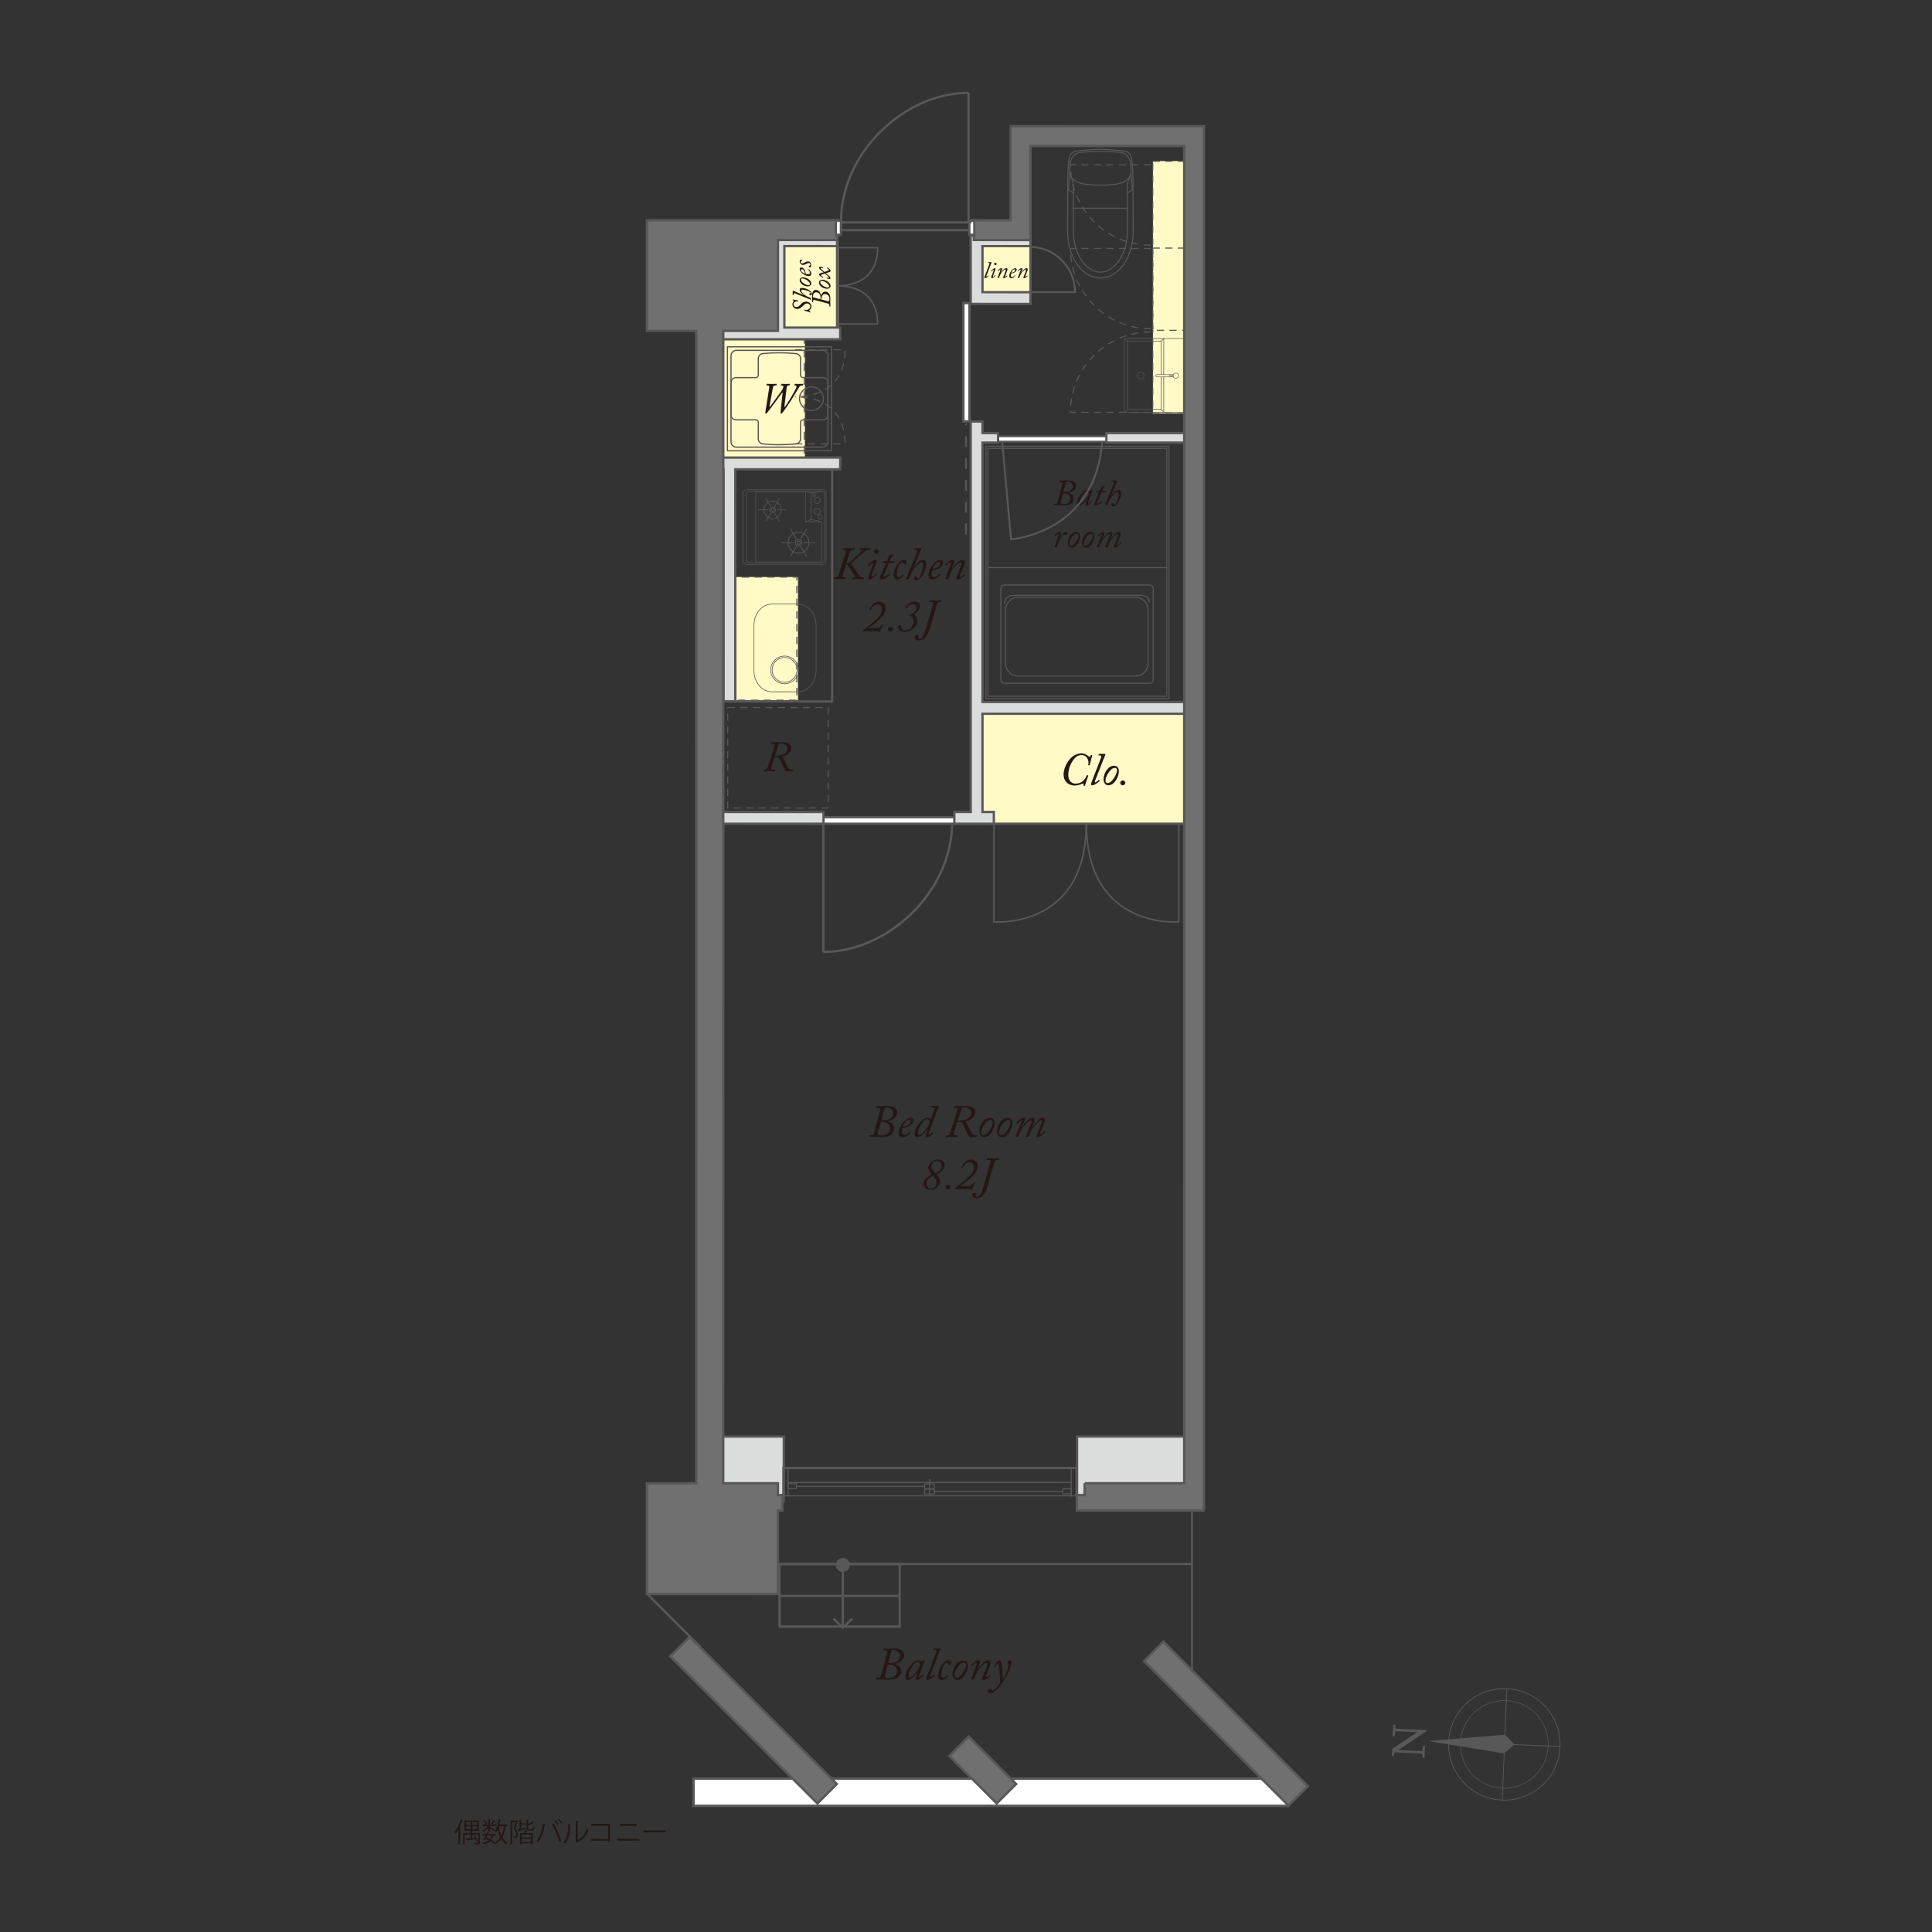 <?xml version="1.0" encoding="utf-8"?>
<!-- Generator: Adobe Illustrator 16.0.0, SVG Export Plug-In . SVG Version: 6.00 Build 0)  -->
<!DOCTYPE svg PUBLIC "-//W3C//DTD SVG 1.1//EN" "http://www.w3.org/Graphics/SVG/1.1/DTD/svg11.dtd">
<svg version="1.1" id="レイヤー_1" xmlns="http://www.w3.org/2000/svg" xmlns:xlink="http://www.w3.org/1999/xlink" x="0px"
	 y="0px" width="425.2px" height="425.199px" viewBox="0 0 425.2 425.199" enable-background="new 0 0 425.2 425.199"
	 xml:space="preserve">
<rect x="0" y="0" width="425.2" height="425.199" fill="#333333" stroke="none"/>
<g>
	<path d="M151.413-33.185v-6.844h-0.02l-1.255,0.724l-0.205-0.632l1.582-0.889h0.724v7.641H151.413z"/>
	<path d="M154.792-36.979c0-2.673,1.041-3.968,2.468-3.968c1.448,0,2.336,1.365,2.336,3.864c0,2.652-0.928,4.02-2.448,4.02
		C155.761-33.063,154.792-34.429,154.792-36.979z M158.739-37.041c0-1.906-0.459-3.223-1.53-3.223c-0.908,0-1.55,1.214-1.55,3.223
		c0,2.01,0.561,3.284,1.52,3.284C158.311-33.757,158.739-35.225,158.739-37.041z"/>
	<path d="M160.415-36.979c0-2.673,1.041-3.968,2.468-3.968c1.448,0,2.336,1.365,2.336,3.864c0,2.652-0.928,4.02-2.448,4.02
		C161.384-33.063,160.415-34.429,160.415-36.979z M164.362-37.041c0-1.906-0.459-3.223-1.53-3.223c-0.908,0-1.55,1.214-1.55,3.223
		c0,2.01,0.562,3.284,1.52,3.284C163.934-33.757,164.362-35.225,164.362-37.041z"/>
	<path d="M166.038-36.745v-0.633h7.986c-0.54-0.407-1.234-1.069-1.713-1.713l0.551-0.337c0.694,0.897,1.703,1.785,2.611,2.366
		c-0.908,0.581-1.917,1.469-2.611,2.366l-0.551-0.338c0.479-0.642,1.174-1.305,1.713-1.713L166.038-36.745L166.038-36.745z"/>
	<path d="M180.18-36.796c-0.418,0.53-1.01,0.848-1.755,0.848c-1.305,0-2.111-1.021-2.111-2.315c0-1.397,0.918-2.683,2.417-2.683
		c1.428,0,2.335,1.243,2.335,3.191c0,2.539-1.285,4.304-3.243,4.61c-0.357,0.061-0.684,0.081-0.908,0.071v-0.704
		c0.214,0.021,0.458-0.011,0.785-0.052c1.286-0.184,2.255-1.224,2.51-2.968L180.18-36.796L180.18-36.796z M177.171-38.315
		c0,1.028,0.582,1.724,1.458,1.724c0.826,0,1.581-0.633,1.581-1.244c0-1.47-0.541-2.459-1.55-2.459
		C177.773-40.295,177.171-39.458,177.171-38.315z"/>
	<path d="M181.876-36.979c0-2.673,1.041-3.968,2.468-3.968c1.448,0,2.336,1.365,2.336,3.864c0,2.652-0.928,4.02-2.448,4.02
		C182.845-33.063,181.876-34.429,181.876-36.979z M185.823-37.041c0-1.906-0.459-3.223-1.53-3.223c-0.908,0-1.55,1.214-1.55,3.223
		c0,2.01,0.562,3.284,1.52,3.284C185.395-33.757,185.823-35.225,185.823-37.041z"/>
	<path d="M190.793-38.571c0,1.592-0.785,2.355-1.693,2.355c-0.877,0-1.652-0.744-1.652-2.254c0-1.53,0.795-2.325,1.703-2.325
		C190.182-40.794,190.793-39.958,190.793-38.571z M188.142-38.469c0,0.928,0.336,1.724,0.979,1.724c0.693,0,0.979-0.806,0.979-1.773
		c0-0.918-0.255-1.744-0.979-1.744C188.428-40.263,188.142-39.345,188.142-38.469z M189.55-33.043h-0.582l4.365-7.771h0.581
		L189.55-33.043z M195.455-35.45c0,1.581-0.786,2.347-1.693,2.347c-0.877,0-1.652-0.744-1.652-2.254
		c0-1.529,0.795-2.336,1.703-2.336C194.843-37.694,195.455-36.847,195.455-35.45z M192.803-35.398c0,0.969,0.337,1.754,0.98,1.754
		c0.703,0,0.978-0.796,0.978-1.774c0-0.908-0.244-1.744-0.968-1.744C193.109-37.163,192.803-36.275,192.803-35.398z"/>
	<path d="M201.06-41.039c-0.031,0.112-0.133,0.173-0.336,0.163c-0.357,1.663-0.541,3.488-0.541,4.59c0,0.766,0.031,1.54,0.132,2.021
		c0.194-0.5,0.633-1.57,0.776-1.928l0.428,0.448c-0.418,1.029-0.724,1.611-0.867,2.07c-0.052,0.173-0.083,0.336-0.083,0.479
		c0,0.111,0.021,0.215,0.052,0.315l-0.724,0.133c-0.327-0.969-0.449-2.151-0.449-3.509c0-1.336,0.213-3.202,0.54-4.967
		L201.06-41.039z M207.557-33.583c-0.367,0.021-0.744,0.03-1.122,0.03c-0.724,0-1.407-0.041-1.896-0.112
		c-1.255-0.184-1.836-0.877-1.836-1.692c0-0.703,0.388-1.295,0.959-1.969l0.663,0.285c-0.51,0.53-0.867,1.021-0.867,1.603
		c0,1.183,1.734,1.183,2.794,1.183c0.429,0,0.888-0.021,1.316-0.051L207.557-33.583z M202.834-39.815
		c1.315-0.03,3.09-0.152,4.447-0.389l0.061,0.715c-1.265,0.215-3.314,0.348-4.488,0.378L202.834-39.815z"/>
	<path d="M210.979-36.867c0.408-0.111,0.826-0.234,1.244-0.356l0.082,0.592c-0.438,0.144-0.897,0.285-1.326,0.418v3.07
		c0,0.744-0.316,0.847-1.622,0.826c-0.03-0.163-0.122-0.449-0.214-0.645c0.286,0.011,0.53,0.021,0.724,0.021
		c0.418,0,0.469,0,0.469-0.204v-2.866l-1.051,0.326c-0.01,0.082-0.071,0.133-0.143,0.163l-0.244-0.785
		c0.397-0.104,0.897-0.234,1.438-0.388v-2.325h-1.335v-0.644h1.335v-2.132l0.836,0.051c-0.01,0.082-0.061,0.123-0.193,0.145v1.938
		h1.244v0.644h-1.244V-36.867z M213.325-39.345v1.132c0,1.662-0.174,4.161-1.203,5.885c-0.123-0.111-0.408-0.296-0.571-0.355
		c0.999-1.663,1.112-3.958,1.112-5.528v-1.773h2.438v-1.807l0.887,0.051c-0.01,0.082-0.071,0.145-0.202,0.163v1.593h2.559v0.643
		h-5.02V-39.345z M216.691-36.448c0.755,1.254,1.519,2.865,1.774,3.886l-0.623,0.266c-0.08-0.327-0.215-0.725-0.377-1.143
		c-1.51,0.163-3.07,0.326-4.068,0.418c-0.012,0.082-0.072,0.122-0.143,0.143l-0.247-0.765l0.909-0.071
		c0.447-1.388,0.969-3.56,1.233-5.09l0.877,0.204c-0.021,0.071-0.112,0.122-0.233,0.133c-0.285,1.387-0.767,3.325-1.215,4.702
		c0.825-0.063,1.743-0.145,2.662-0.226c-0.326-0.755-0.724-1.551-1.132-2.233L216.691-36.448z"/>
	<path d="M228.446-38.092h-3.988c0.664,2.438,1.979,4.314,4.151,5.12c-0.173,0.153-0.397,0.438-0.51,0.643
		c-2.132-0.877-3.427-2.683-4.183-5.14c-0.469,2.019-1.58,4.018-4.213,5.15c-0.101-0.185-0.314-0.43-0.488-0.582
		c2.693-1.092,3.703-3.131,4.09-5.191h-3.938v-0.703h4.051c0.131-1.062,0.121-2.102,0.131-2.988l0.959,0.052
		c-0.01,0.092-0.092,0.143-0.225,0.173c-0.011,0.807-0.021,1.765-0.143,2.765h4.304L228.446-38.092L228.446-38.092z"/>
</g>
<g>
	<path d="M155.73-53.293c-0.01,0.071-0.082,0.133-0.214,0.152c-0.224,1.979-0.653,3.785-3.08,4.713
		c-0.082-0.173-0.275-0.418-0.428-0.551c2.243-0.807,2.631-2.447,2.794-4.396L155.73-53.293z M158.382-49.58
		c0,0.348,0.082,0.429,0.5,0.429h1.418c0.438,0,0.51-0.285,0.562-1.896c0.152,0.133,0.438,0.255,0.622,0.307
		c-0.071,1.755-0.265,2.224-1.132,2.224h-1.541c-0.877,0-1.122-0.226-1.122-1.062v-3.927h-5.548v-0.673h9.108v0.673h-2.814
		l-0.051,0.011v3.915H158.382z M160.371-57.178v0.663h-7.323v-0.663H160.371z"/>
	<path d="M166.395-53.945h-3.04v5.518h-0.673v-9.037h3.713V-53.945z M165.742-56.924h-2.387v0.938h2.387V-56.924z M163.355-54.486
		h2.387v-0.979h-2.387V-54.486z M168.801-49.406h-3.212v0.54h-0.633v-4.273h3.845V-49.406z M168.148-52.589h-2.56v1.021h2.56
		V-52.589z M165.589-49.958h2.56v-1.069h-2.56V-49.958z M171.167-57.465v8.078c0,0.908-0.397,0.948-2.162,0.948
		c-0.021-0.193-0.133-0.521-0.235-0.714c0.326,0.011,0.653,0.021,0.908,0.021c0.745,0,0.806,0,0.806-0.255v-4.548h-3.121v-3.53
		H171.167z M170.484-56.924h-2.458v0.938h2.458V-56.924z M168.026-54.475h2.458v-0.99h-2.458V-54.475z"/>
	<path d="M177.609-56.76h-0.949v8.321h-0.664v-2.102c-1.224,0.214-2.438,0.43-3.233,0.552c-0.02,0.082-0.082,0.133-0.153,0.143
		l-0.265-0.785c0.265-0.03,0.57-0.071,0.908-0.122v-6.007h-0.888v-0.644h5.243L177.609-56.76L177.609-56.76z M175.997-55.281v-1.479
		h-2.09v1.479H175.997z M175.997-53.15v-1.499h-2.09v1.499H175.997z M173.907-52.517v1.683c0.653-0.091,1.377-0.204,2.09-0.306
		v-1.377H173.907z M181.076-56.433l0.429,0.143c-0.01,0.052-0.051,0.103-0.082,0.132c-0.275,2.062-0.846,3.743-1.642,5.061
		c0.561,0.907,1.264,1.632,2.131,2.111c-0.163,0.122-0.387,0.388-0.489,0.561c-0.826-0.499-1.499-1.183-2.05-2.04
		c-0.612,0.857-1.325,1.529-2.121,2.029c-0.102-0.162-0.306-0.417-0.459-0.55c0.816-0.471,1.56-1.193,2.182-2.144
		c-0.642-1.224-1.091-2.713-1.396-4.386l0.632-0.122c0.255,1.418,0.633,2.724,1.184,3.825c0.581-1.082,1.03-2.407,1.285-3.927
		h-3.417v-0.675h3.692L181.076-56.433z"/>
	<path d="M184.713-51.895c-0.193-0.551-0.286-1.347-0.295-1.917c0-0.96,0.102-2.07,0.347-3.366l1.02,0.174
		c-0.041,0.133-0.164,0.162-0.295,0.173c-0.205,0.848-0.347,2.144-0.347,2.97c0,0.224,0.01,0.406,0.031,0.551
		c0.203-0.5,0.581-1.193,0.795-1.582c0.091,0.133,0.296,0.348,0.398,0.449c-0.755,1.355-0.979,1.743-0.979,2.172
		c0,0.082,0.01,0.164,0.03,0.255L184.713-51.895z M190.18-57.443c-0.01,0.122-0.092,0.173-0.265,0.224
		c0.071,0.888,0.173,2.366,0.173,3.54c-0.01,1.968-0.724,3.742-3.793,5.018c-0.112-0.164-0.357-0.438-0.51-0.592
		c2.785-1.061,3.529-2.743,3.529-4.416c0-1.255-0.122-2.733-0.234-3.825L190.18-57.443z"/>
	<path d="M196.723-57.424c-0.021,0.123-0.143,0.174-0.336,0.185c-0.112,0.57-0.295,1.561-0.418,2.173
		c0.459-0.052,0.877-0.093,1.132-0.093c1.551-0.021,2.082,1.011,2.082,2.54c0,0.766-0.143,1.673-0.347,2.284
		c-0.316,1.041-0.969,1.54-1.815,1.54c-0.418,0-0.969-0.173-1.846-0.887c0.112-0.184,0.194-0.408,0.275-0.622
		c0.816,0.632,1.244,0.774,1.561,0.774c0.582,0,0.928-0.367,1.132-1.021c0.214-0.633,0.327-1.57,0.327-2.092
		c-0.01-1.162-0.388-1.855-1.408-1.846c-0.306,0-0.724,0.041-1.244,0.103c-0.51,2.081-1.112,3.865-2.091,5.507l-0.673-0.326
		c0.989-1.581,1.55-3.16,2.03-5.1c-0.521,0.062-1.265,0.153-1.815,0.245l-0.062-0.715c0.5-0.062,1.336-0.152,2.02-0.233
		c0.153-0.745,0.316-1.663,0.438-2.561L196.723-57.424z M201.445-52.517c-0.326-1.489-1.295-2.754-2.294-3.488l0.55-0.428
		c1.082,0.765,2.152,2.172,2.478,3.631L201.445-52.517z"/>
	<path d="M205.755-55.72c-0.041,0.103-0.123,0.154-0.266,0.174c-0.082,1.51-0.275,2.795-0.418,3.009h0.01
		c1-0.743,2.56-1.255,3.753-1.255c1.571,0,2.55,0.808,2.529,2.234c-0.031,1.877-1.58,2.713-5.527,2.876
		c-0.052-0.194-0.143-0.479-0.255-0.673c3.559-0.153,4.987-0.734,5.018-2.193c0.01-0.979-0.673-1.57-1.866-1.57
		c-1.887,0-3.59,1.133-3.875,1.633l-0.694-0.337c0.204-0.194,0.561-2.021,0.582-4.02L205.755-55.72z M205.928-57.698
		c1.388,0.161,2.958,0.479,3.958,0.896l-0.255,0.703c-1.051-0.448-2.57-0.745-3.917-0.929L205.928-57.698z"/>
</g>
<g enable-background="new    ">
	<path fill="#231815" d="M100.912,405.934v-3.38c-0.196,0.351-0.404,0.679-0.625,0.952c-0.042-0.096-0.137-0.298-0.196-0.387
		c0.512-0.619,1.005-1.654,1.309-2.685l0.47,0.149c-0.018,0.041-0.06,0.065-0.137,0.065c-0.131,0.398-0.286,0.797-0.458,1.178
		l0.137,0.042c-0.012,0.042-0.042,0.065-0.113,0.077v3.987H100.912z M105.613,403.411v2.077c0,0.22-0.042,0.327-0.22,0.387
		c-0.167,0.06-0.464,0.065-0.935,0.065c-0.012-0.107-0.065-0.25-0.125-0.351c0.19,0.006,0.363,0.012,0.5,0.012
		c0.381,0,0.405-0.006,0.405-0.113v-1.726h-1.297v0.81l0.619-0.048c-0.077-0.155-0.154-0.304-0.238-0.435l0.262-0.095
		c0.226,0.356,0.458,0.827,0.542,1.118l-0.28,0.113c-0.036-0.119-0.089-0.262-0.154-0.423c-0.726,0.09-1.47,0.173-1.952,0.215
		c-0.006,0.047-0.042,0.077-0.077,0.083l-0.149-0.423c0.297-0.018,0.667-0.047,1.065-0.077v-0.839h-1.279v2.166h-0.387v-2.518h1.666
		v-0.493h-1.38v-2.227h3.16v2.227h-1.417v0.493H105.613z M102.572,401.019v0.624h1.005v-0.624H102.572z M102.572,402.59h1.005
		v-0.637h-1.005V402.59z M104.97,401.643v-0.624h-1.029v0.624H104.97z M104.97,402.59v-0.637h-1.029v0.637H104.97z"/>
	<path fill="#231815" d="M107.452,403.054v-0.78c-0.303,0.369-0.708,0.715-1.095,0.923c-0.048-0.089-0.143-0.227-0.22-0.304
		c0.44-0.19,0.922-0.589,1.208-1.006h-1.172v-0.339h1.279v-1.143l0.488,0.029c-0.006,0.042-0.036,0.072-0.113,0.078v1.035h1.262
		v0.339h-1.262v0.137c0.244,0.144,0.881,0.554,1.042,0.673l-0.232,0.292c-0.143-0.137-0.524-0.435-0.81-0.643v0.708H107.452z
		 M109.113,403.988h-0.536c-0.089,0.369-0.226,0.679-0.423,0.946c0.268,0.144,0.506,0.286,0.69,0.423l-0.268,0.298
		c-0.179-0.144-0.417-0.292-0.679-0.435c-0.351,0.315-0.827,0.547-1.476,0.708c-0.03-0.107-0.113-0.256-0.19-0.339
		c0.565-0.113,0.994-0.292,1.315-0.554c-0.226-0.113-0.458-0.221-0.69-0.315l-0.119,0.214l-0.351-0.131
		c0.131-0.22,0.292-0.512,0.446-0.815h-0.672v-0.351h0.851c0.095-0.196,0.19-0.393,0.268-0.571l0.47,0.107
		c-0.018,0.041-0.054,0.06-0.131,0.053c-0.059,0.125-0.125,0.269-0.196,0.411h1.69V403.988z M106.726,400.573
		c0.179,0.243,0.351,0.571,0.417,0.791l-0.315,0.148c-0.06-0.214-0.232-0.553-0.405-0.803L106.726,400.573z M107.25,403.988
		c-0.078,0.149-0.155,0.298-0.232,0.44c0.268,0.102,0.535,0.215,0.791,0.334c0.173-0.215,0.292-0.471,0.375-0.774H107.25z
		 M108.083,401.37c0.161-0.214,0.369-0.565,0.482-0.803l0.417,0.184c-0.018,0.042-0.065,0.048-0.119,0.042
		c-0.125,0.214-0.339,0.518-0.506,0.72L108.083,401.37z M111.695,401.899h-0.399c-0.143,0.982-0.375,1.798-0.75,2.458
		c0.303,0.542,0.696,0.97,1.196,1.232c-0.095,0.083-0.22,0.231-0.286,0.345c-0.476-0.279-0.851-0.69-1.154-1.196
		c-0.363,0.5-0.833,0.898-1.452,1.196c-0.042-0.095-0.148-0.262-0.22-0.339c0.637-0.292,1.113-0.708,1.464-1.256
		c-0.244-0.506-0.428-1.089-0.565-1.726c-0.119,0.273-0.244,0.518-0.387,0.72c-0.065-0.077-0.208-0.196-0.303-0.256
		c0.422-0.595,0.726-1.643,0.898-2.678l0.506,0.107c-0.012,0.047-0.053,0.071-0.131,0.071c-0.06,0.315-0.131,0.637-0.214,0.946
		h1.797V401.899z M109.791,401.899l-0.018,0.06c0.119,0.715,0.298,1.381,0.554,1.958c0.273-0.56,0.446-1.231,0.565-2.018H109.791z"
		/>
	<path fill="#231815" d="M113.742,400.644l0.256,0.148c-0.006,0.023-0.03,0.048-0.047,0.06c-0.143,0.446-0.345,1.054-0.542,1.547
		c0.422,0.494,0.571,0.911,0.571,1.292c0,0.845-0.494,0.827-0.922,0.809c-0.006-0.101-0.048-0.256-0.102-0.351
		c0.083,0.012,0.161,0.018,0.232,0.018c0.232,0,0.422,0,0.422-0.506c-0.006-0.333-0.149-0.731-0.571-1.214
		c0.172-0.452,0.339-1.006,0.464-1.422h-0.786v4.909h-0.363v-5.272h1.321L113.742,400.644z M114.707,402.465
		c0.315-0.071,0.66-0.154,1.005-0.231l0.036,0.304c-0.583,0.16-1.184,0.321-1.565,0.416c-0.006,0.042-0.03,0.077-0.065,0.096
		l-0.196-0.417c0.125-0.023,0.268-0.054,0.422-0.089v-2.077l0.482,0.029c-0.006,0.042-0.042,0.065-0.119,0.078v0.666h0.952v0.339
		h-0.952V402.465z M115.307,403.441c0.083-0.208,0.173-0.471,0.22-0.655l0.494,0.138c-0.018,0.035-0.06,0.053-0.125,0.053
		c-0.054,0.138-0.131,0.31-0.208,0.465h1.547v2.464h-0.387v-0.221h-2.041v0.244h-0.375v-2.487H115.307z M116.849,404.387v-0.602
		h-2.041v0.602H116.849z M114.808,405.34h2.041v-0.625h-2.041V405.34z M116.242,402.37c0,0.154,0.03,0.185,0.214,0.185h0.648
		c0.161,0,0.19-0.077,0.202-0.583c0.083,0.065,0.232,0.119,0.339,0.148c-0.042,0.619-0.143,0.779-0.5,0.779h-0.726
		c-0.44,0-0.548-0.106-0.548-0.523v-1.916l0.482,0.035c-0.006,0.036-0.036,0.065-0.113,0.078v0.833
		c0.369-0.161,0.744-0.357,0.964-0.536l0.321,0.292c-0.012,0.018-0.03,0.023-0.06,0.023c-0.012,0-0.029,0-0.047-0.006
		c-0.28,0.19-0.744,0.393-1.178,0.554V402.37z"/>
	<path fill="#231815" d="M120.081,401.495c-0.018,0.048-0.066,0.083-0.155,0.09c-0.238,1.428-0.732,2.934-1.428,3.814
		c-0.107-0.084-0.268-0.161-0.399-0.215c0.667-0.809,1.19-2.32,1.381-3.814L120.081,401.495z M123.074,405.363
		c-0.28-1.041-0.97-2.731-1.583-3.832l0.387-0.185c0.625,1.065,1.321,2.743,1.631,3.844L123.074,405.363z M122.211,400.579
		c0.273,0.244,0.565,0.612,0.726,0.881l-0.227,0.166c-0.167-0.268-0.476-0.654-0.726-0.881L122.211,400.579z M122.996,400.269
		c0.268,0.25,0.565,0.606,0.732,0.875l-0.232,0.172c-0.167-0.268-0.476-0.648-0.726-0.874L122.996,400.269z"/>
</g>
<g enable-background="new    ">
	<path fill="#231815" d="M125.608,401.501c-0.006,0.054-0.059,0.09-0.137,0.102c-0.036,1.601-0.167,3.059-1.083,4.124
		c-0.095-0.071-0.238-0.161-0.357-0.227c0.887-0.964,0.994-2.451,1.012-4.053L125.608,401.501z M127.149,404.928
		c0.994-0.481,1.637-1.351,1.981-2.392c0.089,0.077,0.268,0.178,0.369,0.231c-0.422,1.202-1.161,2.089-2.428,2.69
		c-0.018,0.047-0.06,0.095-0.102,0.118l-0.309-0.393l0.065-0.089v-4.368l0.553,0.029c-0.006,0.054-0.047,0.102-0.131,0.113V404.928z
		"/>
</g>
<g enable-background="new    ">
	<path fill="#231815" d="M134.256,401.4v4.028h-0.434v-0.327h-3.75v-0.398h3.75v-2.904h-3.69V401.4H134.256z"/>
</g>
<g enable-background="new    ">
	<path fill="#231815" d="M140.725,404.69v0.405h-4.91v-0.405H140.725z M140.142,401.424v0.41h-3.696v-0.41H140.142z"/>
</g>
<g enable-background="new    ">
	<path fill="#231815" d="M141.617,402.845h4.969v0.423h-4.743c-0.036,0.06-0.113,0.102-0.19,0.113L141.617,402.845z"/>
</g>
<circle fill="none" stroke="#595757" stroke-width="0.165" cx="331.081" cy="383.908" r="12.275"/>
<path fill="none" stroke="#595757" stroke-width="0.13" d="M331.465,374.258c5.328,0.216,9.477,4.705,9.264,10.033
	c-0.213,5.33-4.705,9.479-10.033,9.267c-5.33-0.214-9.477-4.705-9.264-10.035C321.643,378.194,326.135,374.045,331.465,374.258z"/>
<line fill="none" stroke="#595757" stroke-width="0.165" x1="330.625" y1="396.178" x2="331.6" y2="371.719"/>
<line fill="none" stroke="#595757" stroke-width="0.165" x1="318.858" y1="383.385" x2="343.317" y2="384.362"/>
<polygon fill="#595757" points="331.09,385.824 333.344,383.932 331.249,381.865 331.252,381.783 331.174,381.791 331.165,381.781 
	331.165,381.791 314.196,383.168 331,385.891 331,385.901 331.01,385.893 331.088,385.905 "/>
<path fill="#595757" d="M306.69,385.901l0.283-0.654l-0.213,1.283l-0.428-0.018l0.063-1.611l6.309-4.209l1.137,0.047l-0.016,0.342
	L306.69,385.901z M306.366,385.653l0.451-0.521l6.764,0.271l-0.023,0.537L306.366,385.653z M306.508,382.112l0.102-2.574
	l0.432,0.017l0.117,1.077l-0.008,0.216l-0.213,1.28L306.508,382.112z M313.092,386.834l-0.117-1.133l0.01-0.215l0.209-1.229
	l0.43,0.019l-0.104,2.576L313.092,386.834z M306.555,380.985l0.02-0.537l7.266,0.291l-0.559,0.514L306.555,380.985z"/>
<line fill="none" stroke="#595757" stroke-width="0.499" x1="262.223" y1="344.213" x2="170.311" y2="344.213"/>
<rect x="171.56" y="344.217" fill="none" stroke="#595757" stroke-width="0.499" width="26.439" height="13.761"/>
<line fill="none" stroke="#595757" stroke-width="0.499" x1="171.56" y1="351.231" x2="197.999" y2="351.231"/>
<line fill="none" stroke="#595757" stroke-width="0.499" x1="185.495" y1="344.424" x2="185.495" y2="358.014"/>
<polyline fill="none" stroke="#595757" stroke-width="0.499" points="187.556,356.211 185.496,358.27 183.437,356.211 "/>
<path fill="#595757" d="M185.494,342.887c0.849,0,1.538,0.688,1.538,1.534c0,0.851-0.689,1.537-1.538,1.537
	c-0.85,0-1.536-0.688-1.536-1.537C183.958,343.574,184.644,342.887,185.494,342.887"/>
<line fill="none" stroke="#595757" stroke-width="0.222" stroke-linecap="square" x1="236.25" y1="45.828" x2="248.096" y2="45.828"/>
<polyline fill="none" stroke="#595757" stroke-width="0.222" stroke-linecap="square" points="248.096,42.487 249.2,41.765 
	248.893,38.34 "/>
<path fill="none" stroke="#595757" stroke-width="0.222" stroke-linecap="square" d="M235.739,38.987l0.512,1.475V51.01
	c0,4.815,2.713,8.883,5.922,8.883h0.002c3.209,0,5.923-4.067,5.923-8.883V40.462l0.512-1.475"/>
<path fill="none" stroke="#595757" stroke-width="0.222" stroke-linecap="square" d="M236.854,33.277
	c-0.85,0.11-1.338,0.595-1.549,1.564c0,0-0.303,1.605-0.303,4.324l-0.047,11.844c0,5.622,3.229,10.18,7.217,10.18
	c3.988,0,7.219-4.558,7.219-10.18l-0.047-11.844c0-2.719-0.303-4.324-0.303-4.324c-0.211-0.97-0.701-1.454-1.549-1.564
	c0,0-2.531-0.404-5.32-0.404C239.385,32.873,236.854,33.277,236.854,33.277z"/>
<path fill="none" stroke="#595757" stroke-width="0.222" stroke-linecap="square" d="M242.229,40.74
	c2.912,0,3.914-0.296,4.473-0.465c0.49-0.149,2.228-0.891,2.228-2.262c0-1.202-0.091-1.763-0.14-2.218
	c-0.031-0.303-0.465-1.944-1.944-2.201c-1.478-0.258-4.062-0.258-4.673-0.258"/>
<path fill="none" stroke="#595757" stroke-width="0.222" stroke-linecap="square" d="M242.118,40.74
	c-2.912,0-3.914-0.296-4.473-0.465c-0.49-0.149-2.227-0.891-2.227-2.262c0-1.202,0.09-1.763,0.139-2.218
	c0.031-0.303,0.465-1.944,1.943-2.201c1.478-0.258,4.063-0.258,4.672-0.258"/>
<polyline fill="none" stroke="#595757" stroke-width="0.222" stroke-linecap="square" points="236.25,42.487 235.147,41.765 
	235.454,38.34 "/>
<polygon fill="#FFFAC6" points="262.477,35.443 253.743,35.447 253.743,90.979 262.475,90.976 "/>
<rect x="253.709" y="35.492" fill="none" stroke="#595757" stroke-width="0.235" stroke-dasharray="1.57,1.177" width="8.682" height="55.521"/>
<rect x="253.709" y="54.597" fill="none" stroke="#595757" stroke-width="0.235" stroke-dasharray="1.57,1.177" width="8.682" height="18.092"/>
<polyline fill="none" stroke="#595757" stroke-width="0.132" stroke-linecap="round" stroke-linejoin="round" stroke-miterlimit="10" points="
	255.526,75.068 248.125,75.068 248.125,90.086 255.526,90.086 "/>
<path fill="none" stroke="#595757" stroke-width="0.132" stroke-linecap="round" stroke-linejoin="round" stroke-miterlimit="10" d="
	M261.567,74.831c0-0.186-0.152-0.339-0.34-0.339h-13.449c-0.188,0-0.34,0.153-0.34,0.339v15.574c0,0.187,0.152,0.339,0.34,0.339
	h13.449c0.188,0,0.34-0.152,0.34-0.339V74.831z"/>
<line fill="none" stroke="#595757" stroke-width="0.132" stroke-linecap="round" stroke-linejoin="round" stroke-miterlimit="10" x1="248.143" y1="75.152" x2="247.563" y2="74.573"/>
<line fill="none" stroke="#595757" stroke-width="0.132" stroke-linecap="round" stroke-linejoin="round" stroke-miterlimit="10" x1="255.499" y1="75.152" x2="256.079" y2="74.573"/>
<line fill="none" stroke="#595757" stroke-width="0.132" stroke-linecap="round" stroke-linejoin="round" stroke-miterlimit="10" x1="248.143" y1="90.156" x2="247.563" y2="90.735"/>
<polyline fill="none" stroke="#595757" stroke-width="0.132" stroke-linecap="round" stroke-linejoin="round" stroke-miterlimit="10" points="
	256.149,90.735 255.569,90.156 255.569,82.959 "/>
<line fill="none" stroke="#595757" stroke-width="0.132" stroke-linecap="round" stroke-linejoin="round" stroke-miterlimit="10" x1="256.124" y1="74.537" x2="256.124" y2="82.433"/>
<line fill="none" stroke="#595757" stroke-width="0.132" stroke-linecap="round" stroke-linejoin="round" stroke-miterlimit="10" x1="256.124" y1="82.972" x2="256.124" y2="90.68"/>
<path fill="none" stroke="#595757" stroke-width="0.113" stroke-linecap="round" stroke-linejoin="round" d="M251.776,82.668
	c0,0.431-0.348,0.778-0.777,0.778c-0.429,0-0.776-0.348-0.776-0.778c0-0.427,0.348-0.774,0.776-0.774
	C251.428,81.893,251.776,82.241,251.776,82.668z"/>
<path fill="none" stroke="#595757" stroke-width="0.113" stroke-linecap="round" stroke-linejoin="round" d="M258.204,82.952h-3.576
	c-0.137,0-0.248-0.112-0.248-0.249c0-0.139,0.111-0.25,0.248-0.25h3.564"/>
<circle fill="none" stroke="#595757" stroke-width="0.113" stroke-linecap="round" stroke-linejoin="round" cx="258.771" cy="82.688" r="0.589"/>
<rect x="257.311" y="82.639" fill="none" stroke="#5A5757" stroke-width="0.085" stroke-miterlimit="10" width="0.887" height="0.133"/>
<line fill="none" stroke="#595757" stroke-width="0.132" stroke-linecap="round" stroke-linejoin="round" stroke-miterlimit="10" x1="255.526" y1="75.068" x2="255.526" y2="82.398"/>
<path fill="none" stroke="#595757" stroke-width="0.235" stroke-dasharray="1.57,1.177" d="M253.262,53.967
	c-9.768,0-17.686-7.918-17.686-17.686h17.914"/>
<path fill="none" stroke="#595757" stroke-width="0.235" stroke-dasharray="1.57,1.177" d="M253.262,72.358
	c-9.768,0-17.686-7.918-17.686-17.687h17.914"/>
<path fill="none" stroke="#595757" stroke-width="0.235" stroke-dasharray="1.57,1.177" d="M253.262,73.063
	c-9.768,0-17.686,7.917-17.686,17.685h17.914"/>
<polyline fill="none" stroke="#595757" stroke-width="0.23" stroke-linecap="square" points="217.442,98.756 217.442,153.223 
	256.774,153.223 256.774,98.684 217.459,98.684 "/>
<line fill="none" stroke="#595757" stroke-width="0.23" stroke-linecap="square" x1="217.508" y1="124.92" x2="256.776" y2="124.92"/>
<rect x="216.973" y="98.216" fill="none" stroke="#595757" stroke-width="0.23" stroke-linecap="square" width="40.303" height="55.54"/>
<path fill="none" stroke="#595757" stroke-width="0.227" stroke-linecap="square" d="M253.03,150.364h-31.99
	c-0.424,0-0.766-0.344-0.766-0.768v-20.075c0-0.424,0.342-0.769,0.766-0.769h31.99c0.426,0,0.77,0.345,0.77,0.769v20.075
	C253.799,150.02,253.456,150.364,253.03,150.364z"/>
<path fill="none" stroke="#595757" stroke-width="0.227" stroke-linecap="square" d="M249.905,148.788h-25.82
	c-1.521,0-2.758-1.234-2.758-2.758v-11.814c0-1.522,1.236-2.758,2.758-2.758h25.82c1.523,0,2.758,1.235,2.758,2.758v11.814
	C252.663,147.553,251.428,148.788,249.905,148.788z"/>
<path fill="none" stroke="#595757" stroke-width="0.227" stroke-linecap="square" d="M221.106,132.738
	c0-1.026,0.646-1.717,2.217-1.717h27.439c1.705,0,2.16,0.738,2.16,1.442"/>
<rect x="214.344" y="50.624" fill="#FFFAC6" width="12.225" height="15.333"/>
<rect x="158.76" y="73.907" fill="#FFFAC6" width="18.396" height="27.95"/>
<rect x="168.303" y="51.722" fill="#FFFAC6" width="16.225" height="21.853"/>
<rect x="215.224" y="155.836" fill="#FFFAC6" width="47.327" height="25.3"/>
<rect x="160.125" y="126.991" fill="#FFFAC6" width="15.499" height="27.121"/>
<line fill="none" stroke="#595757" stroke-width="0.421" x1="262.34" y1="329.375" x2="262.34" y2="371.625"/>
<line fill="none" stroke="#595757" stroke-width="0.505" x1="226.788" y1="52.658" x2="226.788" y2="65.25"/>
<rect x="160.094" y="76.324" fill="none" stroke="#595757" stroke-width="0.264" stroke-linecap="round" stroke-linejoin="round" stroke-miterlimit="10" width="22.882" height="22.883"/>
<path fill="none" stroke="#595757" stroke-width="0.264" stroke-linecap="round" stroke-linejoin="round" stroke-miterlimit="10" d="
	M175.963,87.741c0-1.43,1.187-2.605,2.631-2.605c1.442,0,2.628,1.176,2.628,2.605s-1.186,2.607-2.628,2.607
	C177.15,90.348,175.963,89.172,175.963,87.741"/>
<path fill="none" stroke="#595757" stroke-width="0.264" stroke-linecap="round" stroke-linejoin="round" stroke-miterlimit="10" d="
	M182.207,84.179c0-0.588-0.485-1.071-1.074-1.071h-4.413c-0.296,0-0.538-0.242-0.538-0.536v-3.677c0-0.547-0.418-1.008-0.961-1.066
	l-0.158-0.015c-1.171-0.114-2.35-0.175-3.527-0.175h-0.189c-1.163,0-2.157,0.059-3.297,0.17l-0.198,0.02
	c-0.544,0.059-0.962,0.52-0.962,1.066v3.677c0,0.294-0.246,0.536-0.537,0.536h-4.378c-0.588,0-1.074,0.483-1.074,1.071v7.148
	c0,0.59,0.486,1.07,1.074,1.07h4.378c0.293,0,0.537,0.244,0.537,0.54v3.675c0,0.545,0.418,1.009,0.962,1.067l0.159,0.016
	c1.049,0.108,1.86,0.175,3.336,0.175h0.189c1.176,0,2.352-0.058,3.524-0.175l0.161-0.016c0.543-0.059,0.961-0.522,0.961-1.067
	v-3.675c0-0.296,0.242-0.54,0.538-0.54h4.413c0.589,0,1.074-0.48,1.074-1.07V84.179z"/>
<path fill="none" stroke="#595757" stroke-width="0.264" stroke-linecap="round" stroke-linejoin="round" stroke-miterlimit="10" d="
	M182.222,97.227c0,0.646-0.531,1.181-1.178,1.181h-18.981c-0.648,0-1.178-0.535-1.178-1.181V78.284c0-0.648,0.53-1.18,1.178-1.18
	h18.981c0.647,0,1.178,0.531,1.178,1.18V97.227z"/>
<g enable-background="new    ">
	<path fill="#231815" d="M169.354,89.438c-0.019,0.094,0.038,0.122,0.142,0.019c0.151-0.151,2.503-3.438,2.598-3.57
		c0.236-0.34,0.312-0.623,0.312-0.784c0-0.132-0.104-0.273-0.292-0.273h-0.161c-0.057,0-0.085-0.02-0.076-0.057l0.047-0.218
		c0.009-0.057,0.028-0.075,0.113-0.075c0.094,0,0.34,0.028,0.812,0.028c0.529,0,0.775-0.028,0.888-0.028
		c0.066,0,0.104,0.028,0.085,0.095l-0.047,0.179c-0.019,0.057-0.038,0.076-0.104,0.076h-0.208c-0.198,0-0.284,0.113-0.331,0.472
		l-0.5,4.156c-0.019,0.123,0.028,0.142,0.094,0.085c0.217-0.188,1.294-1.974,1.426-2.201c0.425-0.718,1.001-1.747,1.096-2.002
		c0.094-0.265,0.075-0.51-0.189-0.51h-0.151c-0.047,0-0.066-0.02-0.057-0.076l0.038-0.179c0.009-0.066,0.038-0.095,0.104-0.095
		c0.123,0,0.35,0.028,0.793,0.028c0.51,0,0.756-0.028,0.897-0.028c0.066,0,0.094,0.038,0.085,0.095l-0.038,0.179
		c-0.01,0.057-0.038,0.076-0.076,0.076h-0.161c-0.208,0-0.387,0.065-0.548,0.273c-0.113,0.161-1.511,2.494-1.747,2.862
		c-0.265,0.435-1.549,2.342-1.956,2.814c-0.085,0.095-0.198,0.245-0.312,0.245c-0.123,0-0.17-0.113-0.151-0.283l0.453-4.231
		c0.019-0.132-0.047-0.15-0.113-0.065c-0.094,0.122-2.909,3.985-3.259,4.363c-0.104,0.113-0.189,0.217-0.331,0.217
		c-0.094,0-0.123-0.122-0.075-0.415l0.84-5.28c0.057-0.33,0.009-0.5-0.302-0.5h-0.227c-0.076,0-0.104-0.02-0.095-0.095l0.038-0.18
		c0.009-0.047,0.028-0.075,0.113-0.075c0.094,0,0.472,0.028,0.963,0.028c0.585,0,0.944-0.028,1.058-0.028
		c0.085,0,0.104,0.028,0.094,0.095l-0.038,0.179c-0.01,0.048-0.028,0.076-0.095,0.076h-0.208c-0.321,0-0.425,0.122-0.501,0.528
		L169.354,89.438z"/>
</g>
<rect x="159.175" y="73.578" fill="none" stroke="#595757" stroke-width="0.259" stroke-dasharray="1.728,1.296" width="17.829" height="28.753"/>
<line fill="none" stroke="#595757" stroke-width="0.505" x1="184.224" y1="73.273" x2="184.224" y2="51.674"/>
<line fill="none" stroke="#595757" stroke-width="0.505" x1="261.073" y1="181.285" x2="215.782" y2="181.285"/>
<rect x="160.444" y="127.008" fill="none" stroke="#595757" stroke-width="0.24" stroke-dasharray="1.604,1.203" width="14.924" height="27.089"/>
<path fill="none" stroke="#595757" stroke-width="0.128" stroke-linecap="round" stroke-linejoin="round" stroke-miterlimit="10" d="
	M181.041,124.205c0.425,0,0.772-0.346,0.772-0.771v-14.879c0-0.426-0.347-0.771-0.772-0.771h-16.728
	c-0.424,0-0.772,0.346-0.772,0.771v14.879c0,0.425,0.348,0.771,0.772,0.771H181.041z"/>
<path fill="none" stroke="#595757" stroke-width="0.117" stroke-linecap="round" stroke-linejoin="round" stroke-miterlimit="10" d="
	M180.785,108.17c0.375,0,0.682,0.332,0.682,0.74v14.17c0,0.405-0.307,0.738-0.682,0.738h-15.902c-0.376,0-0.682-0.333-0.682-0.738
	v-14.17c0-0.408,0.306-0.74,0.682-0.74H180.785z"/>
<circle fill="none" stroke="#595757" stroke-width="0.14" stroke-miterlimit="10" cx="170.052" cy="112.219" r="0.61"/>
<circle fill="none" stroke="#595757" stroke-width="0.14" stroke-miterlimit="10" cx="170.052" cy="112.219" r="0.31"/>
<circle fill="none" stroke="#595757" stroke-width="0.14" stroke-miterlimit="10" cx="170.052" cy="112.219" r="1.918"/>
<line fill="none" stroke="#595757" stroke-width="0.14" stroke-miterlimit="10" x1="166.948" y1="112.219" x2="169.116" y2="112.219"/>
<line fill="none" stroke="#595757" stroke-width="0.14" stroke-miterlimit="10" x1="170.988" y1="112.219" x2="173.155" y2="112.219"/>
<line fill="none" stroke="#595757" stroke-width="0.14" stroke-miterlimit="10" x1="168.567" y1="109.716" x2="169.639" y2="111.508"/>
<line fill="none" stroke="#595757" stroke-width="0.14" stroke-miterlimit="10" x1="170.466" y1="112.931" x2="171.536" y2="114.722"/>
<line fill="none" stroke="#595757" stroke-width="0.14" stroke-miterlimit="10" x1="171.536" y1="109.716" x2="170.465" y2="111.508"/>
<line fill="none" stroke="#595757" stroke-width="0.14" stroke-miterlimit="10" x1="169.638" y1="112.931" x2="168.567" y2="114.722"/>
<circle fill="none" stroke="#595757" stroke-width="0.168" stroke-miterlimit="10" cx="175.746" cy="119.435" r="0.729"/>
<circle fill="none" stroke="#595757" stroke-width="0.168" stroke-miterlimit="10" cx="175.746" cy="119.436" r="0.369"/>
<circle fill="none" stroke="#595757" stroke-width="0.168" stroke-miterlimit="10" cx="175.746" cy="119.436" r="2.298"/>
<line fill="none" stroke="#595757" stroke-width="0.168" stroke-miterlimit="10" x1="172.031" y1="119.435" x2="174.626" y2="119.435"/>
<line fill="none" stroke="#595757" stroke-width="0.168" stroke-miterlimit="10" x1="176.866" y1="119.435" x2="179.46" y2="119.435"/>
<line fill="none" stroke="#595757" stroke-width="0.168" stroke-miterlimit="10" x1="173.968" y1="116.438" x2="175.25" y2="118.585"/>
<line fill="none" stroke="#595757" stroke-width="0.168" stroke-miterlimit="10" x1="176.241" y1="120.288" x2="177.522" y2="122.434"/>
<line fill="none" stroke="#595757" stroke-width="0.168" stroke-miterlimit="10" x1="177.522" y1="116.438" x2="176.24" y2="118.585"/>
<line fill="none" stroke="#595757" stroke-width="0.168" stroke-miterlimit="10" x1="175.249" y1="120.288" x2="173.968" y2="122.434"/>
<polygon fill="none" stroke="#595757" stroke-width="0.117" stroke-linecap="round" stroke-linejoin="round" stroke-miterlimit="10" points="
	177.327,108.318 166.327,108.318 166.327,123.67 180.777,123.67 180.777,114.819 177.327,114.819 "/>
<polyline fill="none" stroke="#595757" stroke-width="0.128" stroke-linecap="round" stroke-linejoin="round" stroke-miterlimit="10" points="
	180.777,114.819 178.527,114.295 178.527,108.494 177.277,108.145 "/>
<line fill="none" stroke="#595757" stroke-width="0.128" stroke-linecap="round" stroke-linejoin="round" stroke-miterlimit="10" x1="178.527" y1="108.494" x2="180.927" y2="108.196"/>
<line fill="none" stroke="#595757" stroke-width="0.128" stroke-linecap="round" stroke-linejoin="round" stroke-miterlimit="10" x1="178.527" y1="114.295" x2="177.327" y2="114.819"/>
<circle fill="none" stroke="#595757" stroke-width="0.128" stroke-linecap="round" stroke-linejoin="round" stroke-miterlimit="10" cx="179.851" cy="110.119" r="0.675"/>
<circle fill="none" stroke="#595757" stroke-width="0.128" stroke-linecap="round" stroke-linejoin="round" stroke-miterlimit="10" cx="179.851" cy="112.571" r="0.675"/>
<circle fill="none" stroke="#595757" stroke-width="0.128" stroke-linecap="round" stroke-linejoin="round" stroke-miterlimit="10" cx="180.501" cy="113.821" r="0.488"/>
<circle fill="none" stroke="#595757" stroke-width="0.128" stroke-linecap="round" stroke-linejoin="round" stroke-miterlimit="10" cx="179.176" cy="108.996" r="0.252"/>
<rect x="160.151" y="101.531" fill="none" stroke="#595757" stroke-width="0.503" width="22.998" height="52.845"/>
<rect x="152.624" y="391.44" fill="#FFFFFF" width="130.894" height="6"/>
<rect x="152.624" y="391.44" fill="none" stroke="#595757" stroke-width="0.544" width="130.894" height="6"/>
<path fill="none" stroke="#595757" stroke-width="0.503" d="M181.195,209.512c14.081,0,28.387-13.124,28.365-28.709"/>
<line fill="none" stroke="#595757" stroke-width="0.501" x1="181.195" y1="209.512" x2="181.195" y2="180.803"/>
<g enable-background="new    ">
	<path fill="#231815" d="M195.21,363.872c0.041-0.151,0.061-0.283,0.061-0.363c0-0.182-0.182-0.273-0.555-0.273h-0.263
		c-0.061,0-0.091-0.04-0.081-0.091l0.041-0.212c0.01-0.061,0.041-0.07,0.131-0.07c0.061,0,0.404,0,0.818-0.011
		c0.596-0.01,1.07-0.02,1.424-0.02c0.131,0,1.01,0,1.565,0.333c0.354,0.212,0.636,0.565,0.636,1.04c0,1.273-1.131,1.799-2.01,1.95
		c-0.061,0.01-0.061,0.04-0.021,0.061c0.798,0.252,1.374,0.798,1.374,1.637c0,0.11-0.03,0.707-0.586,1.222
		c-0.374,0.344-1,0.586-2.131,0.586c-0.455,0-0.909-0.03-1.364-0.03c-0.465,0-0.939,0.03-1.404,0.03
		c-0.07,0-0.101-0.021-0.091-0.081l0.041-0.212c0.01-0.051,0.03-0.081,0.091-0.081h0.394c0.384,0,0.545-0.232,0.646-0.616
		L195.21,363.872z M194.776,368.639c-0.091,0.354-0.081,0.455,0.111,0.576c0.111,0.061,0.475,0.121,0.626,0.121
		c1.343,0,1.919-0.808,1.919-1.637c0-1.08-1.142-1.384-1.899-1.384h-0.141L194.776,368.639z M195.483,365.973
		c0.172,0.03,0.475,0.04,0.606,0.04c1.081,0,2-0.505,2.01-1.656c0-0.637-0.606-1.202-1.576-1.202c-0.122,0-0.212,0.01-0.293,0.02
		L195.483,365.973z"/>
	<path fill="#231815" d="M203.483,365.427c0.041,0,0.05,0.051,0.03,0.091c-0.192,0.414-0.707,1.809-0.758,1.97
		c-0.061,0.172-0.485,1.425-0.485,1.516s0.051,0.121,0.111,0.121c0.121,0,0.636-0.525,0.707-0.616
		c0.03-0.03,0.061-0.051,0.081-0.021l0.091,0.102c0.03,0.03,0.04,0.05,0.02,0.08c-0.111,0.202-0.99,1.061-1.565,1.061
		c-0.122,0-0.212-0.04-0.212-0.171c0-0.152,0.101-0.465,0.485-1.536l-0.05-0.02c-0.424,0.646-1.445,1.727-2.162,1.727
		c-0.232,0-0.546-0.191-0.546-0.646c0-1.475,1.657-3.656,2.889-3.656c0.424,0,0.616,0.182,0.717,0.344l0.192-0.273
		c0.03-0.04,0.061-0.07,0.101-0.07H203.483z M202.21,367.185c0.142-0.293,0.243-0.546,0.243-0.839c0-0.272-0.101-0.596-0.475-0.596
		c-0.929,0-2.01,2.132-2.01,3.091c0,0.232,0.101,0.354,0.272,0.354C200.746,369.195,202.028,367.559,202.21,367.185z"/>
	<path fill="#231815" d="M205.978,363.791c0.151-0.384,0.141-0.636-0.151-0.636h-0.293c-0.071,0-0.081-0.041-0.061-0.091
		l0.061-0.183c0.02-0.061,0.04-0.07,0.101-0.07h1.253c0.091,0,0.121,0.061,0.091,0.151l-2.101,5.344
		c-0.091,0.232-0.333,0.788-0.121,0.788c0.162,0,0.626-0.395,0.748-0.525c0.04-0.04,0.061-0.03,0.091,0l0.111,0.121
		c0.021,0.021,0.03,0.061-0.01,0.101c-0.051,0.081-0.99,0.939-1.637,0.939c-0.131,0-0.222-0.061-0.222-0.293
		c0-0.151,0.252-0.787,0.374-1.091L205.978,363.791z"/>
	<path fill="#231815" d="M206.483,368.802c0-1.374,1.121-3.374,2.293-3.374c0.475,0,0.576,0.384,0.576,0.565
		c0,0.242-0.232,0.425-0.414,0.425c-0.131,0-0.222-0.071-0.263-0.223c-0.03-0.111-0.152-0.263-0.313-0.263
		c-0.252,0-0.515,0.242-0.737,0.697c-0.272,0.586-0.434,1.454-0.434,1.768c0,0.737,0.222,0.839,0.404,0.839
		c0.394,0,0.778-0.404,0.889-0.546c0.03-0.04,0.061-0.061,0.091-0.04l0.111,0.101c0.031,0.021,0.051,0.051,0.01,0.111
		c-0.142,0.212-0.808,0.868-1.455,0.868C206.887,369.73,206.483,369.478,206.483,368.802z"/>
	<path fill="#231815" d="M209.624,368.427c0-1.272,0.959-3,2.303-3c0.677,0,1.081,0.495,1.081,1.182
		c0,1.111-0.879,3.121-2.343,3.121C210.109,369.73,209.624,369.195,209.624,368.427z M212.604,366.458
		c0.01-0.313-0.172-0.565-0.505-0.565c-0.424,0-0.959,0.384-1.464,1.202c-0.344,0.545-0.586,1.161-0.586,1.636
		c0,0.323,0.222,0.516,0.464,0.516C211.563,369.246,212.604,367.125,212.604,366.458z"/>
	<path fill="#231815" d="M213.836,369.63c-0.111,0-0.131-0.021-0.111-0.091l0.717-1.869c0.242-0.626,0.525-1.354,0.525-1.525
		c0-0.101-0.04-0.171-0.151-0.171c-0.192,0-0.677,0.484-0.849,0.677c-0.03,0.03-0.061,0.03-0.101-0.011l-0.091-0.091
		c-0.041-0.04-0.051-0.061-0.021-0.101c0.151-0.182,0.899-1.021,1.626-1.021c0.232,0,0.324,0.172,0.324,0.303
		c0,0.313-0.436,1.273-0.516,1.506l0.04,0.02c0.304-0.484,1.404-1.828,2.304-1.828c0.303,0,0.505,0.151,0.505,0.414
		c0,0.444-0.232,0.97-0.565,1.788c-0.273,0.667-0.516,1.232-0.516,1.394c0,0.061,0.041,0.132,0.121,0.132
		c0.151,0,0.596-0.374,0.728-0.516c0.04-0.03,0.081-0.02,0.11,0.021l0.071,0.081c0.04,0.04,0.051,0.061,0.011,0.111
		c-0.122,0.161-0.939,0.878-1.617,0.878c-0.131,0-0.242-0.05-0.242-0.201c0-0.192,0.363-0.99,0.677-1.859
		c0.142-0.394,0.505-1.232,0.505-1.454c0-0.142-0.07-0.232-0.252-0.232c-0.395,0-1.395,0.93-1.839,1.646
		c-0.182,0.293-0.343,0.556-0.606,1.263l-0.252,0.677c-0.02,0.04-0.041,0.061-0.142,0.061H213.836z"/>
	<path fill="#231815" d="M218.805,366.882c-0.02-0.01-0.029-0.04-0.01-0.091c0.061-0.121,0.596-1.363,1.213-1.363
		c0.313,0,0.424,0.253,0.504,1.142c0.102,1.151,0.172,2.333,0.192,2.99l0.04-0.011c0.283-0.454,0.889-1.656,1.031-2.142
		c0.05-0.171,0.15-0.444,0.15-0.879c0-0.11-0.02-0.293-0.05-0.373c-0.04-0.091-0.111-0.232-0.111-0.364
		c0-0.161,0.091-0.363,0.415-0.363c0.271,0,0.403,0.253,0.403,0.505c0,0.657-0.384,1.505-0.677,2.142
		c-0.444,0.97-1.505,2.778-2.384,3.637c-0.272,0.282-0.939,0.919-1.536,0.919c-0.394,0-0.564-0.242-0.564-0.475
		c0-0.253,0.222-0.404,0.403-0.414c0.172-0.01,0.263,0.07,0.374,0.161c0.07,0.061,0.172,0.121,0.252,0.121
		c0.102,0,0.273-0.061,0.475-0.212c0.557-0.414,0.95-1,1.111-1.363c0.081-0.192,0.092-0.414,0.081-0.565
		c-0.021-0.232-0.212-2.98-0.323-3.506c-0.04-0.191-0.091-0.282-0.172-0.282c-0.182,0-0.505,0.596-0.586,0.818
		c-0.02,0.04-0.061,0.04-0.09,0.03L218.805,366.882z"/>
</g>
<rect x="177.672" y="179.85" fill="#FFFFFF" width="38.374" height="1.438"/>
<rect x="177.672" y="179.85" fill="none" stroke="#595757" stroke-width="0.503" width="38.374" height="1.438"/>
<rect x="218.098" y="96.031" fill="#FFFFFF" width="28.719" height="1.157"/>
<rect x="218.098" y="96.031" fill="none" stroke="#595757" stroke-width="0.405" width="28.719" height="1.157"/>
<g enable-background="new    ">
	<path fill="#231815" d="M233.795,106.58c0.032-0.122,0.049-0.228,0.049-0.292c0-0.146-0.146-0.22-0.447-0.22h-0.211
		c-0.049,0-0.072-0.032-0.064-0.073l0.032-0.17c0.009-0.049,0.032-0.057,0.105-0.057c0.049,0,0.325,0,0.657-0.009
		c0.479-0.008,0.861-0.016,1.145-0.016c0.105,0,0.813,0,1.259,0.268c0.284,0.171,0.511,0.455,0.511,0.836
		c0,1.023-0.908,1.445-1.615,1.566c-0.049,0.009-0.049,0.033-0.016,0.049c0.641,0.203,1.104,0.642,1.104,1.315
		c0,0.089-0.023,0.568-0.471,0.982c-0.301,0.275-0.804,0.471-1.713,0.471c-0.365,0-0.73-0.024-1.096-0.024
		c-0.373,0-0.755,0.024-1.129,0.024c-0.057,0-0.08-0.017-0.072-0.065l0.032-0.17c0.009-0.041,0.024-0.065,0.073-0.065h0.316
		c0.309,0,0.438-0.187,0.52-0.495L233.795,106.58z M233.446,110.411c-0.072,0.284-0.064,0.365,0.09,0.463
		c0.089,0.049,0.381,0.098,0.503,0.098c1.079,0,1.542-0.649,1.542-1.315c0-0.868-0.917-1.111-1.525-1.111h-0.113L233.446,110.411z
		 M234.014,108.268c0.139,0.024,0.382,0.032,0.487,0.032c0.868,0,1.607-0.406,1.615-1.331c0-0.512-0.487-0.966-1.267-0.966
		c-0.098,0-0.17,0.008-0.235,0.016L234.014,108.268z"/>
	<path fill="#231815" d="M240.448,107.83c0.033,0,0.041,0.041,0.024,0.073c-0.154,0.333-0.568,1.453-0.608,1.583
		c-0.049,0.138-0.391,1.145-0.391,1.218c0,0.072,0.041,0.097,0.09,0.097c0.098,0,0.512-0.422,0.568-0.495
		c0.024-0.024,0.049-0.04,0.064-0.016l0.074,0.081c0.023,0.024,0.031,0.04,0.016,0.064c-0.09,0.163-0.795,0.853-1.258,0.853
		c-0.098,0-0.171-0.032-0.171-0.138c0-0.122,0.081-0.374,0.39-1.234l-0.041-0.016c-0.341,0.52-1.16,1.388-1.736,1.388
		c-0.188,0-0.439-0.154-0.439-0.52c0-1.185,1.332-2.938,2.322-2.938c0.341,0,0.495,0.146,0.576,0.276l0.154-0.22
		c0.024-0.032,0.049-0.057,0.081-0.057H240.448z M239.425,109.242c0.113-0.235,0.194-0.438,0.194-0.674
		c0-0.219-0.081-0.479-0.381-0.479c-0.747,0-1.615,1.713-1.615,2.484c0,0.187,0.08,0.284,0.219,0.284
		C238.249,110.858,239.279,109.543,239.425,109.242z"/>
	<path fill="#231815" d="M241.905,108.349h-0.568c-0.049,0-0.065-0.017-0.049-0.064l0.064-0.179c0.017-0.041,0.041-0.058,0.09-0.058
		h0.584l0.422-0.941c0.041-0.081,0.065-0.098,0.131-0.121c0.089-0.024,0.3-0.106,0.365-0.139c0.049-0.024,0.089-0.049,0.121-0.049
		c0.049,0,0.064,0.049,0.008,0.163l-0.535,1.087h0.828c0.04,0,0.057,0.024,0.032,0.09l-0.073,0.17
		c-0.008,0.024-0.041,0.041-0.072,0.041h-0.828l-0.788,1.826c-0.097,0.228-0.187,0.431-0.187,0.52c0,0.09,0.032,0.139,0.105,0.139
		c0.235,0,0.764-0.463,0.812-0.52c0.024-0.033,0.049-0.024,0.073,0l0.09,0.097c0.023,0.024,0.023,0.041,0.008,0.073
		c-0.105,0.13-0.861,0.804-1.486,0.804c-0.202,0-0.26-0.081-0.26-0.194c0-0.122,0.041-0.26,0.09-0.382L241.905,108.349z"/>
	<path fill="#231815" d="M243.254,111.207c-0.049,0-0.065-0.024-0.057-0.041l1.858-4.603c0.098-0.243,0.105-0.333,0.105-0.397
		c0-0.098-0.113-0.162-0.268-0.162h-0.252c-0.049,0-0.089-0.024-0.073-0.073l0.041-0.138c0.016-0.041,0.024-0.065,0.09-0.065h1.096
		c0.064,0,0.097,0.024,0.097,0.098c0,0.032-0.024,0.122-0.073,0.243l-1.273,2.987l0.04,0.032c0.405-0.576,0.941-1.258,1.607-1.258
		c0.373,0,0.56,0.309,0.56,0.682c0,0.658-0.275,1.355-0.56,1.884c-0.325,0.608-0.763,1.071-1.218,1.071
		c-0.235,0-0.414-0.171-0.414-0.349c0-0.188,0.121-0.398,0.292-0.398c0.163,0,0.269,0.13,0.284,0.244
		c0.008,0.072,0.049,0.162,0.139,0.162c0.178,0,0.445-0.527,0.6-0.941c0.18-0.463,0.325-1.08,0.325-1.47
		c0-0.203-0.017-0.454-0.243-0.454c-0.431,0-1.145,0.844-1.364,1.12c-0.194,0.243-0.373,0.552-0.536,0.941l-0.34,0.828
		c-0.017,0.049-0.057,0.057-0.114,0.057H243.254z"/>
</g>
<g enable-background="new    ">
	<path fill="#231815" d="M232.187,120.445c-0.057,0-0.089-0.032-0.073-0.073l0.455-1.314c0.146-0.455,0.397-1.308,0.397-1.421
		c0-0.073-0.065-0.122-0.138-0.122c-0.162,0-0.527,0.365-0.642,0.504c-0.017,0.024-0.049,0.016-0.065,0l-0.08-0.082
		c-0.018-0.016-0.018-0.04,0-0.064c0.17-0.252,0.656-0.804,1.209-0.804c0.162,0,0.227,0.138,0.227,0.284
		c0.009,0.154-0.129,0.608-0.291,1.152l0.04,0.017c0.22-0.455,0.868-1.453,1.323-1.453c0.235,0,0.381,0.146,0.381,0.365
		c0,0.211-0.162,0.373-0.316,0.373c-0.072,0-0.138-0.016-0.203-0.081c-0.064-0.064-0.105-0.097-0.211-0.097
		c-0.219,0-0.674,0.697-0.998,1.233c-0.098,0.154-0.195,0.341-0.316,0.706l-0.268,0.82c-0.017,0.057-0.041,0.057-0.105,0.057
		H232.187z"/>
</g>
<g enable-background="new    ">
	<path fill="#231815" d="M234.991,119.479c0-1.023,0.771-2.411,1.852-2.411c0.544,0,0.869,0.397,0.869,0.95
		c0,0.893-0.707,2.508-1.884,2.508C235.381,120.526,234.991,120.096,234.991,119.479z M237.386,117.896
		c0.009-0.252-0.138-0.455-0.405-0.455c-0.342,0-0.771,0.309-1.178,0.967c-0.275,0.438-0.471,0.934-0.471,1.314
		c0,0.26,0.178,0.414,0.373,0.414C236.549,120.136,237.386,118.431,237.386,117.896z"/>
</g>
<g enable-background="new    ">
	<path fill="#231815" d="M238.143,119.479c0-1.023,0.771-2.411,1.852-2.411c0.543,0,0.868,0.397,0.868,0.95
		c0,0.893-0.706,2.508-1.884,2.508C238.533,120.526,238.143,120.096,238.143,119.479z M240.538,117.896
		c0.009-0.252-0.138-0.455-0.405-0.455c-0.341,0-0.771,0.309-1.177,0.967c-0.276,0.438-0.471,0.934-0.471,1.314
		c0,0.26,0.178,0.414,0.373,0.414C239.702,120.136,240.538,118.431,240.538,117.896z"/>
	<path fill="#231815" d="M241.458,120.445c-0.04,0-0.072-0.017-0.048-0.081l0.616-1.47c0.211-0.511,0.455-1.071,0.471-1.218
		c0-0.081-0.023-0.13-0.08-0.13c-0.114,0-0.609,0.479-0.682,0.577c-0.025,0.032-0.065,0.024-0.098-0.009l-0.073-0.072
		c-0.024-0.024-0.032-0.049-0.009-0.073c0.188-0.22,0.82-0.901,1.332-0.901c0.113,0,0.194,0.098,0.194,0.228
		c0,0.194-0.495,1.267-0.576,1.485l0.04,0.008c0.374-0.576,1.21-1.721,1.9-1.721c0.268,0,0.357,0.203,0.357,0.349
		c0,0.301-0.325,1.08-0.463,1.405l0.04,0.008c0.446-0.682,1.177-1.762,1.867-1.762c0.252,0,0.39,0.211,0.39,0.39
		c0,0.276-0.154,0.617-0.495,1.445c-0.187,0.462-0.341,0.804-0.341,0.949c0,0.057,0.024,0.105,0.09,0.105
		c0.146,0,0.592-0.52,0.641-0.584c0.024-0.041,0.064-0.032,0.098,0l0.064,0.064c0.024,0.024,0.033,0.049,0.017,0.09
		c-0.024,0.057-0.877,0.998-1.404,0.998c-0.081,0-0.146-0.073-0.146-0.194c0-0.203,0.228-0.747,0.552-1.543
		c0.236-0.576,0.391-0.917,0.391-1.152c0-0.098-0.065-0.154-0.171-0.154c-0.276,0-1.071,0.901-1.567,1.623
		c-0.057,0.09-0.227,0.293-0.332,0.577l-0.276,0.714c-0.017,0.041-0.049,0.049-0.113,0.049h-0.325c-0.064,0-0.098-0.017-0.072-0.064
		l0.551-1.348c0.229-0.561,0.472-1.137,0.472-1.364c0-0.105-0.065-0.162-0.163-0.162c-0.275,0-1.047,0.828-1.51,1.478
		c-0.121,0.17-0.283,0.397-0.405,0.689l-0.292,0.723c-0.033,0.049-0.057,0.049-0.131,0.049H241.458z"/>
</g>
<rect x="212.016" y="66.691" fill="#FFFFFF" width="1.365" height="26.056"/>
<rect x="212.016" y="66.691" fill="none" stroke="#595757" stroke-width="0.534" width="1.365" height="26.056"/>
<g enable-background="new    ">
	<path fill="#231815" d="M217.726,58.196c0.077-0.195,0.071-0.323-0.077-0.323H217.5c-0.036,0-0.041-0.021-0.031-0.046l0.031-0.093
		c0.01-0.03,0.021-0.036,0.051-0.036h0.636c0.046,0,0.062,0.031,0.046,0.077l-1.066,2.712c-0.046,0.118-0.169,0.4-0.061,0.4
		c0.082,0,0.317-0.2,0.379-0.267c0.021-0.021,0.031-0.016,0.046,0l0.057,0.062c0.011,0.01,0.016,0.03-0.005,0.051
		c-0.025,0.041-0.503,0.477-0.831,0.477c-0.066,0-0.112-0.03-0.112-0.148c0-0.076,0.128-0.399,0.189-0.554L217.726,58.196z"/>
	<path fill="#231815" d="M218.147,61.082c0-0.118,0.087-0.354,0.303-0.928l0.148-0.399c0.051-0.139,0.092-0.241,0.092-0.303
		c0-0.047-0.03-0.066-0.071-0.066c-0.087,0-0.328,0.276-0.41,0.358c-0.021,0.021-0.041,0.021-0.057,0.005l-0.041-0.046
		c-0.021-0.016-0.03-0.025-0.016-0.046c0.021-0.031,0.544-0.646,0.872-0.631c0.062,0,0.123,0.041,0.123,0.128
		c0,0.093-0.082,0.323-0.175,0.569l-0.297,0.779c-0.072,0.189-0.093,0.303-0.093,0.338c0,0.047,0.016,0.077,0.057,0.088
		c0.107-0.021,0.385-0.313,0.41-0.359c0.01-0.016,0.031-0.016,0.057,0.011l0.041,0.036c0.021,0.025,0.025,0.035,0.01,0.061
		c-0.03,0.041-0.44,0.533-0.866,0.533C218.182,61.205,218.147,61.164,218.147,61.082z M218.792,58.093
		c0-0.138,0.108-0.256,0.267-0.256c0.18,0,0.271,0.128,0.271,0.246c0,0.077-0.061,0.256-0.271,0.256
		C218.833,58.339,218.792,58.149,218.792,58.093z"/>
	<path fill="#231815" d="M219.604,61.159c-0.057,0-0.067-0.01-0.057-0.046l0.363-0.948c0.123-0.318,0.268-0.688,0.268-0.774
		c0-0.052-0.021-0.087-0.077-0.087c-0.098,0-0.344,0.246-0.431,0.343c-0.016,0.016-0.031,0.016-0.052-0.005l-0.046-0.046
		c-0.021-0.021-0.025-0.031-0.01-0.052c0.076-0.092,0.456-0.518,0.825-0.518c0.118,0,0.164,0.087,0.164,0.154
		c0,0.158-0.221,0.646-0.262,0.764l0.021,0.01c0.154-0.246,0.713-0.928,1.169-0.928c0.153,0,0.257,0.077,0.257,0.21
		c0,0.226-0.118,0.492-0.287,0.907c-0.139,0.339-0.262,0.626-0.262,0.708c0,0.03,0.021,0.066,0.062,0.066
		c0.077,0,0.302-0.189,0.369-0.261c0.021-0.016,0.041-0.011,0.056,0.01l0.036,0.041c0.021,0.021,0.026,0.031,0.005,0.057
		c-0.061,0.082-0.477,0.445-0.82,0.445c-0.066,0-0.123-0.025-0.123-0.102c0-0.098,0.186-0.503,0.344-0.943
		c0.072-0.2,0.257-0.626,0.257-0.738c0-0.072-0.036-0.118-0.128-0.118c-0.2,0-0.708,0.472-0.934,0.835
		c-0.092,0.149-0.174,0.282-0.308,0.642l-0.128,0.343c-0.011,0.021-0.021,0.031-0.072,0.031H219.604z"/>
	<path fill="#231815" d="M222.122,60.708c0-0.431,0.282-0.969,0.656-1.338c0.164-0.164,0.441-0.344,0.688-0.344
		c0.199,0,0.292,0.148,0.292,0.271c0,0.252-0.19,0.518-0.478,0.667c-0.276,0.138-0.553,0.194-0.743,0.21
		c-0.025,0.062-0.066,0.23-0.066,0.472c0,0.23,0.169,0.323,0.267,0.323c0.251,0,0.477-0.189,0.584-0.364
		c0.011-0.016,0.026-0.025,0.047-0.005l0.057,0.046c0.025,0.016,0.025,0.03,0.005,0.046c-0.128,0.18-0.437,0.518-0.831,0.518
		C222.265,61.21,222.122,61.046,222.122,60.708z M222.578,60.026c0.18,0.016,0.852-0.2,0.852-0.58c0-0.102-0.052-0.194-0.164-0.194
		C222.937,59.252,222.619,59.842,222.578,60.026z"/>
	<path fill="#231815" d="M224.055,61.159c-0.057,0-0.066-0.01-0.057-0.046l0.364-0.948c0.123-0.318,0.267-0.688,0.267-0.774
		c0-0.052-0.021-0.087-0.077-0.087c-0.097,0-0.343,0.246-0.431,0.343c-0.016,0.016-0.03,0.016-0.051-0.005l-0.047-0.046
		c-0.02-0.021-0.025-0.031-0.01-0.052c0.077-0.092,0.456-0.518,0.825-0.518c0.118,0,0.164,0.087,0.164,0.154
		c0,0.158-0.22,0.646-0.261,0.764l0.02,0.01c0.154-0.246,0.713-0.928,1.17-0.928c0.153,0,0.256,0.077,0.256,0.21
		c0,0.226-0.118,0.492-0.287,0.907c-0.139,0.339-0.262,0.626-0.262,0.708c0,0.03,0.021,0.066,0.062,0.066
		c0.077,0,0.303-0.189,0.369-0.261c0.021-0.016,0.041-0.011,0.057,0.01l0.036,0.041c0.021,0.021,0.025,0.031,0.005,0.057
		c-0.062,0.082-0.477,0.445-0.82,0.445c-0.066,0-0.123-0.025-0.123-0.102c0-0.098,0.185-0.503,0.344-0.943
		c0.071-0.2,0.256-0.626,0.256-0.738c0-0.072-0.036-0.118-0.128-0.118c-0.2,0-0.707,0.472-0.934,0.835
		c-0.092,0.149-0.174,0.282-0.307,0.642l-0.129,0.343c-0.01,0.021-0.021,0.031-0.071,0.031H224.055z"/>
</g>
<g enable-background="new    ">
	<path fill="#231815" d="M176.98,68.323c-0.029-0.012-0.029-0.03-0.023-0.065l0.018-0.059c0.013-0.03,0.024-0.054,0.065-0.042
		c0.887,0.214,1.292-0.315,1.292-0.684c0-0.381-0.304-0.69-0.702-0.69c-0.399,0-0.631,0.292-0.917,0.553
		c-0.404,0.369-0.708,0.661-1.268,0.661c-0.428,0-1.047-0.339-1.047-1.012c0-0.327,0.202-0.607,0.268-0.702
		c0.018-0.03,0.029-0.047,0.029-0.083c0-0.047-0.083-0.071-0.208-0.095c-0.018-0.006-0.023-0.018-0.018-0.06l0.006-0.078
		c0.006-0.036,0.018-0.047,0.042-0.042l1.13,0.214c0.024,0.006,0.036,0.018,0.036,0.047l-0.006,0.083
		c-0.006,0.036-0.018,0.06-0.054,0.053c-0.238-0.036-0.994,0.042-0.994,0.661c0,0.369,0.328,0.589,0.649,0.589
		c0.446,0,0.625-0.262,0.904-0.536c0.273-0.274,0.606-0.649,1.231-0.649c0.786,0,1.148,0.554,1.148,1.077
		c0,0.381-0.214,0.637-0.452,0.875c-0.047,0.048-0.041,0.101,0.012,0.137c0.048,0.036,0.138,0.083,0.227,0.125
		c0.023,0.012,0.036,0.024,0.018,0.06l-0.029,0.078c-0.012,0.03-0.018,0.036-0.06,0.023L176.98,68.323z"/>
	<path fill="#231815" d="M178.475,65.923c0,0.036-0.018,0.048-0.029,0.042l-3.375-1.363c-0.178-0.072-0.243-0.078-0.291-0.078
		c-0.071,0-0.119,0.083-0.119,0.196v0.185c0,0.036-0.018,0.065-0.054,0.054l-0.102-0.03c-0.029-0.012-0.047-0.018-0.047-0.065V64.06
		c0-0.048,0.018-0.072,0.071-0.072c0.023,0,0.089,0.018,0.179,0.054l2.189,0.934l0.024-0.03c-0.423-0.297-0.923-0.69-0.923-1.178
		c0-0.273,0.227-0.411,0.5-0.411c0.481,0,0.994,0.203,1.381,0.411c0.446,0.238,0.785,0.56,0.785,0.893
		c0,0.173-0.125,0.304-0.256,0.304c-0.137,0-0.292-0.089-0.292-0.214c0-0.119,0.096-0.196,0.179-0.208
		c0.054-0.006,0.119-0.036,0.119-0.101c0-0.131-0.387-0.328-0.69-0.44c-0.339-0.131-0.791-0.238-1.077-0.238
		c-0.148,0-0.333,0.012-0.333,0.179c0,0.315,0.619,0.839,0.821,1c0.179,0.143,0.404,0.274,0.69,0.393l0.606,0.25
		c0.036,0.012,0.042,0.042,0.042,0.083V65.923z"/>
</g>
<g enable-background="new    ">
	<path fill="#231815" d="M177.767,63.022c-0.75,0-1.768-0.565-1.768-1.356c0-0.399,0.292-0.637,0.696-0.637
		c0.654,0,1.839,0.518,1.839,1.381C178.534,62.737,178.219,63.022,177.767,63.022z M176.606,61.267
		c-0.185-0.006-0.334,0.101-0.334,0.297c0,0.25,0.227,0.565,0.708,0.863c0.322,0.202,0.685,0.345,0.965,0.345
		c0.19,0,0.303-0.131,0.303-0.273C178.248,61.88,176.999,61.267,176.606,61.267z"/>
</g>
<g enable-background="new    ">
	<path fill="#231815" d="M177.951,60.762c-0.5,0-1.125-0.328-1.554-0.762c-0.19-0.19-0.398-0.512-0.398-0.797
		c0-0.232,0.173-0.339,0.315-0.339c0.292,0,0.601,0.22,0.773,0.553c0.161,0.322,0.227,0.643,0.244,0.863
		c0.071,0.03,0.268,0.077,0.548,0.077c0.268,0,0.375-0.196,0.375-0.31c0-0.292-0.221-0.553-0.423-0.678
		c-0.018-0.012-0.03-0.03-0.006-0.054l0.054-0.065c0.018-0.03,0.035-0.03,0.053-0.006c0.209,0.149,0.602,0.506,0.602,0.964
		C178.534,60.595,178.344,60.762,177.951,60.762z M177.159,60.233c0.019-0.208-0.231-0.988-0.672-0.988
		c-0.119,0-0.227,0.06-0.227,0.19C176.261,59.816,176.945,60.185,177.159,60.233z"/>
	<path fill="#231815" d="M178.201,58.878c-0.084,0-0.196-0.078-0.196-0.203c0-0.131,0.089-0.208,0.19-0.244
		c0.101-0.036,0.166-0.065,0.166-0.214c0-0.173-0.154-0.333-0.363-0.333c-0.256,0-0.499,0.179-0.689,0.256
		c-0.102,0.042-0.31,0.178-0.584,0.172c-0.345,0-0.726-0.327-0.726-0.75c0-0.178,0.071-0.422,0.304-0.422
		c0.106,0,0.19,0.095,0.19,0.185c0,0.071-0.042,0.161-0.143,0.202c-0.072,0.03-0.167,0.036-0.167,0.155s0.16,0.292,0.375,0.292
		c0.22,0,0.47-0.178,0.554-0.214c0.071-0.036,0.362-0.227,0.678-0.227c0.465,0,0.744,0.375,0.744,0.786
		C178.534,58.664,178.397,58.878,178.201,58.878z"/>
</g>
<g enable-background="new    ">
	<path fill="#231815" d="M179.334,66.027c-0.09-0.024-0.167-0.036-0.215-0.036c-0.106,0-0.16,0.107-0.16,0.327v0.155
		c0,0.036-0.024,0.054-0.054,0.048l-0.125-0.024c-0.036-0.006-0.042-0.024-0.042-0.077c0-0.036,0-0.238-0.006-0.482
		c-0.006-0.351-0.012-0.63-0.012-0.839c0-0.078,0-0.595,0.196-0.922c0.125-0.208,0.333-0.375,0.613-0.375
		c0.749,0,1.059,0.667,1.148,1.184c0.006,0.036,0.023,0.036,0.035,0.012c0.149-0.47,0.471-0.81,0.965-0.81
		c0.065,0,0.416,0.018,0.72,0.345c0.202,0.22,0.345,0.589,0.345,1.256c0,0.268-0.018,0.536-0.018,0.803
		c0,0.274,0.018,0.553,0.018,0.827c0,0.042-0.012,0.06-0.047,0.054l-0.125-0.024c-0.03-0.006-0.048-0.018-0.048-0.054v-0.232
		c0-0.226-0.137-0.321-0.363-0.381L179.334,66.027z M180.571,65.866c0.018-0.101,0.023-0.28,0.023-0.357
		c0-0.637-0.297-1.178-0.976-1.184c-0.375,0-0.708,0.357-0.708,0.928c0,0.071,0.006,0.125,0.012,0.172L180.571,65.866z
		 M182.143,66.283c0.208,0.054,0.268,0.048,0.339-0.065c0.036-0.065,0.071-0.28,0.071-0.369c0-0.792-0.476-1.131-0.964-1.131
		c-0.637,0-0.815,0.672-0.815,1.119v0.083L182.143,66.283z"/>
</g>
<g enable-background="new    ">
	<path fill="#231815" d="M182.018,63.554c-0.75,0-1.768-0.565-1.768-1.356c0-0.399,0.292-0.637,0.696-0.637
		c0.654,0,1.839,0.518,1.839,1.381C182.785,63.269,182.47,63.554,182.018,63.554z M180.857,61.799
		c-0.185-0.006-0.334,0.101-0.334,0.297c0,0.25,0.227,0.565,0.708,0.863c0.322,0.202,0.685,0.345,0.965,0.345
		c0.19,0,0.303-0.131,0.303-0.273C182.499,62.412,181.25,61.799,180.857,61.799z"/>
</g>
<g enable-background="new    ">
	<path fill="#231815" d="M180.785,60.457c-0.071,0.024-0.106,0.06-0.106,0.107c0,0.119,0.202,0.25,0.446,0.375
		c0.023,0.012,0.029,0.036,0.018,0.06l-0.042,0.083c-0.006,0.018-0.023,0.018-0.047,0.012c-0.071-0.023-0.804-0.404-0.804-0.696
		c0-0.125,0.054-0.19,0.327-0.273l0.685-0.203c-0.333-0.262-0.631-0.47-0.779-0.619c-0.096-0.095-0.232-0.238-0.232-0.411
		c0-0.107,0.083-0.172,0.185-0.172c0.185,0,0.494,0.071,0.702,0.161c0.023,0.012,0.036,0.03,0.023,0.06l-0.023,0.071
		c-0.012,0.036-0.023,0.047-0.048,0.042c-0.315-0.107-0.464-0.095-0.464,0.012c0,0.125,0.435,0.47,0.827,0.786l0.797-0.28
		c0.102-0.036,0.161-0.095,0.161-0.155c0-0.143-0.339-0.363-0.404-0.387c-0.019-0.006-0.019-0.023-0.006-0.053l0.035-0.072
		c0.012-0.023,0.036-0.03,0.06-0.018c0.131,0.071,0.69,0.381,0.69,0.726c0,0.125-0.083,0.22-0.256,0.273l-0.804,0.25
		c0.5,0.375,1.06,0.78,1.06,1.036c0,0.155-0.077,0.22-0.208,0.22c-0.137,0-0.482-0.072-0.631-0.131
		c-0.019-0.006-0.03-0.024-0.024-0.048l0.024-0.089c0.006-0.023,0.023-0.03,0.047-0.023c0.363,0.119,0.429,0.018,0.429-0.048
		c0-0.137-0.529-0.571-0.887-0.851L180.785,60.457z"/>
</g>
<g enable-background="new    ">
	<path fill="#231815" d="M238.775,172.903c-0.021,0.051-0.051,0.061-0.091,0.051l-0.182-0.051c-0.031-0.01-0.051-0.03-0.031-0.081
		c0.011-0.051,0.031-0.101,0.031-0.172c0-0.111-0.071-0.191-0.162-0.191s-0.263,0.061-0.444,0.142
		c-0.222,0.11-0.909,0.282-1.394,0.282c-1.344,0-2.425-0.929-2.425-2.404c0-1.151,0.536-2.495,1.465-3.505
		c0.656-0.717,1.565-1.161,2.435-1.161c0.484,0,0.848,0.101,1.333,0.434c0.132,0.091,0.313,0.283,0.505,0.283
		c0.121,0,0.202-0.081,0.263-0.313c0.021-0.061,0.051-0.08,0.091-0.061l0.132,0.03c0.061,0.011,0.081,0.041,0.061,0.102
		l-0.536,2.091c-0.02,0.061-0.039,0.081-0.11,0.061l-0.142-0.021c-0.051-0.01-0.07-0.03-0.061-0.101
		c0.212-0.99-0.303-2.142-1.465-2.142c-0.818,0-1.363,0.404-1.939,1.232c-0.758,1.111-1,2.363-1,3.172
		c0,1.444,0.96,1.889,1.545,1.889c0.85,0,1.9-0.293,2.516-1.788c0.041-0.091,0.051-0.101,0.102-0.081l0.172,0.051
		c0.061,0.021,0.061,0.041,0.051,0.091L238.775,172.903z"/>
	<path fill="#231815" d="M242.27,166.892c0.15-0.384,0.141-0.636-0.152-0.636h-0.293c-0.07,0-0.08-0.041-0.061-0.091l0.061-0.183
		c0.021-0.061,0.041-0.07,0.102-0.07h1.252c0.092,0,0.121,0.061,0.092,0.151l-2.102,5.344c-0.091,0.232-0.334,0.788-0.121,0.788
		c0.162,0,0.626-0.395,0.747-0.525c0.04-0.04,0.062-0.03,0.091,0l0.111,0.121c0.021,0.021,0.03,0.061-0.01,0.101
		c-0.051,0.081-0.99,0.939-1.637,0.939c-0.131,0-0.223-0.061-0.223-0.293c0-0.151,0.253-0.787,0.374-1.091L242.27,166.892z"/>
</g>
<g enable-background="new    ">
	<path fill="#231815" d="M242.866,171.529c0-1.272,0.959-3,2.303-3c0.678,0,1.081,0.495,1.081,1.182
		c0,1.111-0.879,3.121-2.343,3.121C243.35,172.832,242.866,172.297,242.866,171.529z M245.846,169.559
		c0.01-0.313-0.172-0.565-0.506-0.565c-0.424,0-0.959,0.384-1.465,1.202c-0.344,0.545-0.586,1.161-0.586,1.636
		c0,0.323,0.223,0.516,0.465,0.516C244.805,172.347,245.846,170.226,245.846,169.559z"/>
</g>
<g enable-background="new    ">
	<path fill="#231815" d="M246.561,172.287c0-0.202,0.162-0.525,0.525-0.525c0.455,0,0.576,0.404,0.576,0.525
		c0,0.263-0.232,0.545-0.565,0.545C246.784,172.832,246.561,172.6,246.561,172.287z"/>
</g>
<g enable-background="new    ">
	<path fill="#231815" d="M170.452,164.184c0.104-0.302,0.066-0.472-0.274-0.472h-0.368c-0.076,0-0.085-0.028-0.076-0.076
		l0.047-0.198c0.009-0.057,0.028-0.075,0.123-0.075c0.992,0,1.964-0.028,2.116-0.028c0.68,0,2.134,0.066,2.134,1.351
		c0,0.944-1.02,1.7-2.125,1.832v0.02c0.227,0.075,0.368,0.368,0.472,0.566c0.047,0.095,0.699,1.436,0.869,1.719
		c0.236,0.388,0.425,0.548,0.831,0.548h0.236c0.066,0,0.075,0.038,0.066,0.095l-0.028,0.18c-0.009,0.047-0.028,0.075-0.095,0.075
		c-0.094,0-0.245-0.028-0.699-0.028c-0.416,0-0.595,0.028-0.699,0.028c-0.076,0-0.123-0.075-0.255-0.302
		c-0.132-0.228-0.973-2.088-1.086-2.314c-0.274-0.529-0.803-0.481-1.162-0.481l-0.671,2.068c-0.17,0.538-0.047,0.68,0.35,0.68h0.387
		c0.057,0,0.076,0.028,0.066,0.076l-0.028,0.217c-0.009,0.047-0.047,0.057-0.113,0.057c-0.104,0-0.529-0.028-1.322-0.028
		c-0.557,0-0.926,0.028-1.039,0.028c-0.057,0-0.066-0.028-0.057-0.075l0.038-0.198c0.009-0.058,0.028-0.076,0.094-0.076h0.179
		c0.34,0,0.501-0.208,0.586-0.472L170.452,164.184z M170.575,166.319c0.481,0,1.048,0.048,1.738-0.236
		c0.557-0.227,0.992-0.736,0.992-1.397c0-0.396-0.349-1.049-1.501-1.049c-0.17,0-0.274,0-0.387,0.01L170.575,166.319z"/>
</g>
<rect x="160.167" y="155.722" fill="none" stroke="#595757" stroke-width="0.236" stroke-dasharray="1.575,1.182" width="22.092" height="22.093"/>
<path fill="#DBDCDC" d="M262.495,324.028v-7.863h-25.449v13.974h0.006v0.235h25.968v-6.346H262.495L262.495,324.028z
	 M155.674,324.028h-0.761v6.346h17.544v-0.235h0.038v-13.974h-16.821V324.028z M155.6,181.284l25.639,0.004v-2.584l-25.639-0.003
	V181.284z M156.323,100.702v2.582h2.917l0.007,51.048h2.581l-0.004-51.048l23.091,0.004v-2.584L156.323,100.702z M172.63,72.089
	l-0.001-17.929l11.596,0.003v-2.282l-25.327-0.008v2.285l11.147,0.002l0.004,17.929l-13.726-0.001v2.582l13.726,0.002l2.582,0.001
	v-0.001l12.284,0.002V72.09L172.63,72.089z M262.198,95.317l-18.703,0.005v2.077l18.703-0.002V95.317z M216.229,157.084l46,0.004
	v-2.584l-46-0.002l-0.002-57.104l3.432-0.002v-2.078l-3.432,0.004v-2.558h-2.584l0.004,85.937l-3.609-0.001v2.581l8.691,0.004
	v-2.583h-2.5V157.084z M213.651,66.873h2.027v0.012l11.111,0.003v-2.584l-10.56-0.001v-10.14l10.56,0.001v-2.28l-13.16-0.005v2.284
	h0.018L213.651,66.873z"/>
<path fill="none" stroke="#595757" stroke-width="0.505" d="M262.495,324.028v-7.863h-25.449v13.974h0.006v0.235h25.968v-6.346
	H262.495L262.495,324.028z M155.674,324.028h-0.761v6.346h17.544v-0.235h0.038v-13.974h-16.821V324.028z M155.6,181.284
	l25.639,0.004v-2.584l-25.639-0.003V181.284z M156.323,100.702v2.582h2.917l0.007,51.048h2.581l-0.004-51.048l23.091,0.004v-2.584
	L156.323,100.702z M172.63,72.089l-0.001-17.929l11.596,0.003v-2.282l-25.327-0.008v2.285l11.147,0.002l0.004,17.929l-13.726-0.001
	v2.582l13.726,0.002l2.582,0.001v-0.001l12.284,0.002V72.09L172.63,72.089z M262.198,95.317l-18.703,0.005v2.077l18.703-0.002
	V95.317z M216.229,157.084l46,0.004v-2.584l-46-0.002l-0.002-57.104l3.432-0.002v-2.078l-3.432,0.004v-2.558h-2.584l0.004,85.937
	l-3.609-0.001v2.581l8.691,0.004v-2.583h-2.5V157.084z M213.651,66.873h2.027v0.012l11.111,0.003v-2.584l-10.56-0.001v-10.14
	l10.56,0.001v-2.28l-13.16-0.005v2.284h0.018L213.651,66.873z"/>
<path fill="#717071" d="M238.719,326.44v2.6h-1.736v3.4h27.863v-0.57h0.127l0.008-304.092h-0.375v-0.01l-42.17,0.004v0.979h-0.006
	l-0.002,19.721l-8.096-0.003v4.347l12.082,0.003v-0.011h0.358l0.002-20.689l33.856-0.003l-0.006,294.325H238.719z M159.18,48.469
	h-5.951v0.001l-10.835-0.001v24.346l10.835,0.001l-0.009,253.639h-10.826V350.8l28.816,0.005V332.44h0.974v-3.4h-0.974v-2.584
	h-0.407v-0.016H159.17l0.008-253.625l12.031,0.001V52.815l13.086,0.001V48.47L159.18,48.469z M147.528,364.526l32.376,32.375
	l4.269-4.269l-32.375-32.377L147.528,364.526z M256.04,361.301l-4.268,4.271l31.807,31.807l4.271-4.27L256.04,361.301z
	 M208.937,386.473l10.429,10.428l4.271-4.269l-10.431-10.43L208.937,386.473z"/>
<path fill="none" stroke="#595757" stroke-width="0.528" d="M238.719,326.44v2.6h-1.736v3.4h27.863v-0.57h0.127l0.008-304.092
	h-0.375v-0.01l-42.17,0.004v0.979h-0.006l-0.002,19.721l-8.096-0.003v4.347l12.082,0.003v-0.011h0.358l0.002-20.689l33.856-0.003
	l-0.006,294.325H238.719z M159.18,48.469h-5.951v0.001l-10.835-0.001v24.346l10.835,0.001l-0.009,253.639h-10.826V350.8
	l28.816,0.005V332.44h0.974v-3.4h-0.974v-2.584h-0.407v-0.016H159.17l0.008-253.625l12.031,0.001V52.815l13.086,0.001V48.47
	L159.18,48.469z M147.528,364.526l32.376,32.375l4.269-4.269l-32.375-32.377L147.528,364.526z M256.04,361.301l-4.268,4.271
	l31.807,31.807l4.271-4.27L256.04,361.301z M208.937,386.473l10.429,10.428l4.271-4.269l-10.431-10.43L208.937,386.473z"/>
<polyline fill="none" stroke="#595757" stroke-width="0.508" points="172.43,329.139 172.43,323.076 236.94,323.076 236.94,329.139 
	"/>
<rect x="173.443" y="326.539" fill="none" stroke="#595757" stroke-width="0.229" stroke-linecap="round" stroke-linejoin="round" stroke-miterlimit="10" width="1.835" height="1.103"/>
<rect x="203.5" y="326.573" fill="none" stroke="#595757" stroke-width="0.229" stroke-linecap="round" stroke-linejoin="round" stroke-miterlimit="10" width="2.135" height="1.104"/>
<rect x="233.915" y="327.655" fill="none" stroke="#595757" stroke-width="0.229" stroke-linecap="round" stroke-linejoin="round" stroke-miterlimit="10" width="1.836" height="1.104"/>
<rect x="203.5" y="327.715" fill="none" stroke="#595757" stroke-width="0.229" stroke-linecap="round" stroke-linejoin="round" stroke-miterlimit="10" width="2.135" height="1.103"/>
<line fill="none" stroke="#595757" stroke-width="0.229" stroke-linecap="round" stroke-linejoin="round" stroke-miterlimit="10" x1="173.438" y1="326.27" x2="235.737" y2="326.27"/>
<line fill="none" stroke="#595757" stroke-width="0.229" stroke-linecap="round" stroke-linejoin="round" stroke-miterlimit="10" x1="175.318" y1="327.129" x2="203.5" y2="327.129"/>
<line fill="none" stroke="#595757" stroke-width="0.229" stroke-linecap="round" stroke-linejoin="round" stroke-miterlimit="10" x1="205.63" y1="328.215" x2="233.905" y2="328.215"/>
<line fill="none" stroke="#595757" stroke-width="0.229" stroke-linecap="round" stroke-linejoin="round" stroke-miterlimit="10" x1="204.555" y1="325.61" x2="204.555" y2="328.979"/>
<line fill="none" stroke="#595757" stroke-width="0.229" stroke-linecap="round" stroke-linejoin="round" stroke-miterlimit="10" x1="173.438" y1="323.442" x2="173.438" y2="329.278"/>
<line fill="none" stroke="#595757" stroke-width="0.229" stroke-linecap="round" stroke-linejoin="round" stroke-miterlimit="10" x1="235.754" y1="323.442" x2="235.754" y2="329.278"/>
<line fill="none" stroke="#595757" stroke-width="0.229" stroke-linecap="round" stroke-linejoin="round" stroke-miterlimit="10" x1="237.167" y1="329.207" x2="172.667" y2="329.207"/>
<line fill="none" stroke="#595757" stroke-width="0.501" x1="184.553" y1="50.65" x2="213.18" y2="50.65"/>
<polygon fill="#FFFFFF" points="183.961,51.677 183.961,48.561 185.072,48.561 185.072,50.43 185.072,51.101 185.072,51.677 "/>
<polygon fill="none" stroke="#595757" stroke-width="0.503" points="183.961,51.677 183.961,48.561 185.072,48.561 185.072,50.43 
	185.072,51.101 185.072,51.677 "/>
<polygon fill="#FFFFFF" points="214.432,51.677 214.432,48.561 213.325,48.561 213.325,50.43 213.325,51.101 213.325,51.677 "/>
<polygon fill="none" stroke="#595757" stroke-width="0.503" points="214.432,51.677 214.432,48.561 213.325,48.561 213.325,50.43 
	213.325,51.101 213.325,51.677 "/>
<line fill="none" stroke="#595757" stroke-width="0.501" x1="185.188" y1="48.95" x2="213.782" y2="48.95"/>
<path fill="none" stroke="#595757" stroke-width="0.484" d="M213.151,20.43c-13.924,0-28.07,12.979-28.052,28.388"/>
<line fill="none" stroke="#595757" stroke-width="0.484" x1="213.151" y1="20.43" x2="213.151" y2="48.818"/>
<path fill="none" stroke="#595757" stroke-width="0.403" d="M220.573,97.191l1.932,21.505c0,0,18.64-1.268,20.052-21.58"/>
<line fill="none" stroke="#595757" stroke-width="0.391" stroke-dasharray="2.401,2.401" x1="212.602" y1="117.615" x2="212.602" y2="93.183"/>
<path fill="none" stroke="#595757" stroke-width="0.24" stroke-dasharray="1.604,1.203" d="M174.975,76.975h10.982
	c0,0,0.872,10.339-10.982,10.339"/>
<path fill="none" stroke="#595757" stroke-width="0.24" stroke-dasharray="1.604,1.203" d="M174.975,97.691h10.982
	c0,0,0.872-10.343-10.982-10.343"/>
<path fill="none" stroke="#595757" stroke-width="0.328" d="M184.24,71.302h8.899c0,0,0.707-8.379-8.899-8.379"/>
<path fill="none" stroke="#595757" stroke-width="0.328" d="M184.24,54.514h8.899c0,0,0.707,8.382-8.899,8.382"/>
<path fill="none" stroke="#595757" stroke-width="0.328" d="M259.409,181.338v21.56c0,0-20.299,1.712-20.299-21.56"/>
<path fill="none" stroke="#595757" stroke-width="0.328" d="M218.741,181.338v21.56c0,0,20.305,1.712,20.305-21.56"/>
<path fill="none" stroke="#595757" stroke-width="0.403" d="M226.629,54.34c5.5,0,9.957,4.457,9.957,9.956h-10.084"/>
<path fill="none" stroke="#595757" stroke-width="0.139" stroke-linecap="round" stroke-linejoin="round" stroke-miterlimit="10" d="
	M172.677,144.381c-1.684,0-3.053,1.367-3.053,3.05c0,1.685,1.369,3.053,3.053,3.053c1.686,0,3.055-1.368,3.055-3.053
	C175.732,145.748,174.363,144.381,172.677,144.381z"/>
<path fill="none" stroke="#595757" stroke-width="0.139" stroke-linecap="round" stroke-linejoin="round" stroke-miterlimit="10" d="
	M172.677,144.697c-1.509,0-2.736,1.227-2.736,2.732c0,1.51,1.227,2.736,2.736,2.736c1.511,0,2.738-1.227,2.738-2.736
	C175.415,145.924,174.188,144.697,172.677,144.697z"/>
<path fill="none" stroke="#595757" stroke-width="0.139" stroke-linecap="round" stroke-linejoin="round" stroke-miterlimit="10" d="
	M169.841,152.251c-2.157,0-3.906-2.095-3.906-4.679v-9.943c0-2.584,1.749-4.679,3.906-4.679h5.86c2.158,0,3.907,2.095,3.907,4.679
	v9.943c0,2.584-1.749,4.679-3.907,4.679H169.841z"/>
<g enable-background="new    ">
	<path fill="#231815" d="M193.689,244.446c0.041-0.151,0.061-0.283,0.061-0.363c0-0.182-0.182-0.273-0.555-0.273h-0.263
		c-0.061,0-0.091-0.04-0.081-0.091l0.041-0.212c0.01-0.061,0.041-0.07,0.131-0.07c0.061,0,0.404,0,0.818-0.011
		c0.596-0.01,1.07-0.02,1.424-0.02c0.131,0,1.01,0,1.565,0.333c0.354,0.212,0.636,0.565,0.636,1.04c0,1.273-1.131,1.799-2.01,1.95
		c-0.061,0.01-0.061,0.04-0.021,0.061c0.798,0.252,1.374,0.798,1.374,1.637c0,0.11-0.03,0.707-0.586,1.222
		c-0.374,0.344-1,0.586-2.131,0.586c-0.455,0-0.909-0.03-1.364-0.03c-0.465,0-0.939,0.03-1.404,0.03
		c-0.07,0-0.101-0.021-0.091-0.081l0.041-0.212c0.01-0.051,0.03-0.081,0.091-0.081h0.394c0.384,0,0.545-0.232,0.646-0.616
		L193.689,244.446z M193.255,249.214c-0.091,0.354-0.081,0.455,0.111,0.576c0.111,0.061,0.475,0.121,0.626,0.121
		c1.343,0,1.919-0.808,1.919-1.637c0-1.08-1.142-1.384-1.899-1.384h-0.141L193.255,249.214z M193.962,246.548
		c0.172,0.03,0.475,0.04,0.606,0.04c1.081,0,2-0.505,2.01-1.656c0-0.637-0.606-1.202-1.576-1.202c-0.122,0-0.212,0.01-0.293,0.02
		L193.962,246.548z"/>
	<path fill="#231815" d="M197.81,249.315c0-0.849,0.556-1.909,1.293-2.637c0.323-0.323,0.869-0.677,1.354-0.677
		c0.394,0,0.576,0.293,0.576,0.535c0,0.495-0.374,1.021-0.939,1.313c-0.545,0.272-1.091,0.384-1.465,0.414
		c-0.05,0.121-0.131,0.454-0.131,0.93c0,0.454,0.333,0.636,0.525,0.636c0.495,0,0.939-0.373,1.151-0.717
		c0.021-0.03,0.051-0.051,0.091-0.01l0.111,0.091c0.05,0.03,0.05,0.061,0.01,0.091c-0.253,0.354-0.859,1.02-1.637,1.02
		C198.093,250.304,197.81,249.981,197.81,249.315z M198.709,247.971c0.354,0.03,1.677-0.394,1.677-1.142
		c0-0.202-0.101-0.384-0.323-0.384C199.417,246.446,198.79,247.608,198.709,247.971z"/>
	<path fill="#231815" d="M205.093,243.729c-0.081,0-0.091-0.041-0.081-0.071l0.061-0.212c0.01-0.04,0.03-0.061,0.121-0.061h1.242
		c0.142,0,0.162,0.101,0.122,0.182c-0.152,0.354-1.919,5.081-2.091,5.688c-0.091,0.313-0.101,0.465,0.041,0.465
		c0.172,0,0.657-0.465,0.707-0.525c0.041-0.03,0.081-0.03,0.111,0.01l0.101,0.101c0.03,0.021,0.03,0.061,0,0.102
		c-0.071,0.091-0.939,0.898-1.475,0.898c-0.162,0-0.272-0.05-0.272-0.231c0-0.202,0.222-0.89,0.444-1.465l-0.081-0.021
		c-0.495,0.788-1.445,1.717-2.132,1.717c-0.343,0-0.646-0.231-0.646-0.666c0-0.798,0.566-2,1.394-2.818
		c0.323-0.313,0.909-0.818,1.586-0.818c0.273,0,0.465,0.131,0.637,0.333l0.778-2.212c0.07-0.191,0.02-0.394-0.253-0.394H205.093z
		 M203.901,248.406c0.283-0.384,0.657-1.021,0.657-1.414c0-0.475-0.212-0.667-0.536-0.667c-0.949,0-2.02,2.212-2.02,3.142
		c0,0.212,0.151,0.323,0.293,0.323C202.719,249.79,203.497,248.962,203.901,248.406z"/>
	<path fill="#231815" d="M210.689,244.315c0.111-0.323,0.071-0.506-0.293-0.506h-0.394c-0.081,0-0.091-0.03-0.081-0.08l0.05-0.213
		c0.01-0.061,0.03-0.08,0.131-0.08c1.061,0,2.101-0.03,2.263-0.03c0.728,0,2.283,0.07,2.283,1.444c0,1.01-1.092,1.818-2.273,1.959
		v0.021c0.242,0.081,0.394,0.395,0.505,0.606c0.051,0.101,0.748,1.535,0.929,1.838c0.253,0.414,0.454,0.586,0.89,0.586h0.252
		c0.07,0,0.081,0.041,0.07,0.102l-0.029,0.191c-0.011,0.051-0.031,0.081-0.102,0.081c-0.102,0-0.263-0.03-0.748-0.03
		c-0.443,0-0.636,0.03-0.747,0.03c-0.081,0-0.132-0.081-0.272-0.323c-0.142-0.242-1.041-2.232-1.162-2.475
		c-0.293-0.565-0.859-0.516-1.243-0.516l-0.717,2.213c-0.182,0.575-0.05,0.727,0.374,0.727h0.414c0.061,0,0.081,0.03,0.071,0.081
		l-0.03,0.232c-0.01,0.051-0.051,0.061-0.122,0.061c-0.111,0-0.565-0.03-1.414-0.03c-0.596,0-0.99,0.03-1.111,0.03
		c-0.061,0-0.07-0.03-0.061-0.081l0.041-0.212c0.01-0.061,0.03-0.081,0.101-0.081h0.192c0.364,0,0.535-0.222,0.626-0.505
		L210.689,244.315z M210.82,246.597c0.515,0,1.121,0.051,1.858-0.252c0.596-0.243,1.061-0.788,1.061-1.495
		c0-0.425-0.374-1.121-1.606-1.121c-0.182,0-0.293,0-0.414,0.01L210.82,246.597z"/>
</g>
<g enable-background="new    ">
	<path fill="#231815" d="M215.508,249.002c0-1.272,0.96-3,2.303-3c0.678,0,1.082,0.495,1.082,1.182c0,1.111-0.879,3.121-2.344,3.121
		C215.994,250.304,215.508,249.769,215.508,249.002z M218.489,247.032c0.01-0.313-0.172-0.565-0.506-0.565
		c-0.424,0-0.959,0.384-1.465,1.202c-0.343,0.545-0.585,1.161-0.585,1.636c0,0.323,0.222,0.516,0.464,0.516
		C217.448,249.82,218.489,247.699,218.489,247.032z"/>
</g>
<g enable-background="new    ">
	<path fill="#231815" d="M219.426,249.002c0-1.272,0.96-3,2.303-3c0.678,0,1.082,0.495,1.082,1.182c0,1.111-0.879,3.121-2.344,3.121
		C219.912,250.304,219.426,249.769,219.426,249.002z M222.407,247.032c0.01-0.313-0.172-0.565-0.506-0.565
		c-0.424,0-0.959,0.384-1.465,1.202c-0.343,0.545-0.585,1.161-0.585,1.636c0,0.323,0.222,0.516,0.464,0.516
		C221.366,249.82,222.407,247.699,222.407,247.032z"/>
	<path fill="#231815" d="M223.547,250.204c-0.05,0-0.09-0.021-0.061-0.101l0.768-1.829c0.264-0.636,0.566-1.333,0.586-1.515
		c0-0.102-0.029-0.162-0.101-0.162c-0.142,0-0.757,0.597-0.849,0.718c-0.029,0.04-0.08,0.03-0.121-0.011l-0.091-0.091
		c-0.03-0.03-0.04-0.061-0.01-0.091c0.231-0.272,1.021-1.121,1.656-1.121c0.142,0,0.243,0.121,0.243,0.283
		c0,0.242-0.617,1.575-0.718,1.849l0.05,0.01c0.465-0.718,1.506-2.142,2.364-2.142c0.333,0,0.444,0.253,0.444,0.435
		c0,0.373-0.404,1.344-0.576,1.747l0.051,0.011c0.557-0.849,1.465-2.192,2.324-2.192c0.313,0,0.484,0.263,0.484,0.485
		c0,0.343-0.191,0.768-0.616,1.798c-0.232,0.575-0.425,1-0.425,1.182c0,0.07,0.031,0.131,0.111,0.131
		c0.182,0,0.738-0.646,0.799-0.727c0.029-0.051,0.08-0.041,0.121,0l0.08,0.08c0.031,0.03,0.041,0.061,0.021,0.111
		c-0.03,0.071-1.091,1.242-1.747,1.242c-0.102,0-0.182-0.091-0.182-0.242c0-0.252,0.282-0.929,0.687-1.919
		c0.292-0.718,0.485-1.142,0.485-1.435c0-0.121-0.082-0.191-0.213-0.191c-0.344,0-1.334,1.121-1.949,2.02
		c-0.07,0.111-0.283,0.364-0.414,0.718l-0.344,0.889c-0.02,0.051-0.061,0.061-0.142,0.061h-0.403c-0.082,0-0.121-0.021-0.092-0.081
		l0.688-1.677c0.283-0.697,0.586-1.414,0.586-1.697c0-0.131-0.081-0.201-0.203-0.201c-0.343,0-1.303,1.03-1.878,1.838
		c-0.151,0.212-0.354,0.495-0.505,0.858l-0.364,0.899c-0.04,0.061-0.07,0.061-0.161,0.061H223.547z"/>
</g>
<g enable-background="new    ">
	<path fill="#231815" d="M203.245,260.498c0-1.111,1.222-1.616,1.859-1.96c-0.263-0.343-0.808-0.909-0.808-1.515
		c0-0.798,0.808-1.839,2.172-1.839c0.909,0,1.444,0.586,1.444,1.192c0,1.101-1.263,1.838-1.798,2.101
		c0.323,0.404,0.748,0.869,0.748,1.455c0,1-0.858,1.919-2.081,1.919C203.487,261.851,203.245,260.882,203.245,260.498z
		 M206.093,260.296c0-0.728-0.495-1.191-0.768-1.525c-0.515,0.293-1.394,0.646-1.394,1.778c0,0.656,0.505,1.03,0.879,1.03
		C205.72,261.579,206.093,260.74,206.093,260.296z M207.255,256.498c0-0.333-0.252-0.979-0.99-0.979
		c-0.606,0-1.232,0.403-1.232,1.172c0,0.535,0.323,1.01,0.828,1.545C206.639,257.831,207.255,257.367,207.255,256.498z"/>
	<path fill="#231815" d="M208.104,261.256c0-0.202,0.162-0.525,0.525-0.525c0.455,0,0.576,0.404,0.576,0.525
		c0,0.263-0.232,0.545-0.565,0.545C208.326,261.801,208.104,261.569,208.104,261.256z"/>
	<path fill="#231815" d="M213.165,261.033c0.625,0,0.918-0.384,1.191-0.768c0.041-0.07,0.061-0.091,0.102-0.07l0.15,0.07
		c0.021,0.041,0.011,0.061-0.029,0.121c-0.253,0.364-0.678,1.323-0.697,1.404c-0.041,0.081-0.061,0.102-0.121,0.102
		c-0.092,0-0.132-0.03-0.192-0.122c-0.061-0.07-0.303-0.07-0.475-0.07H210.8c-0.111,0-0.222,0.01-0.333,0.01
		c-0.101,0.011-0.182,0.021-0.242,0.021s-0.081-0.03-0.081-0.101c0-0.041,0.03-0.111,0.142-0.202c1.333-1.061,4.02-2.89,4.041-4.445
		c0-0.363-0.111-1.191-1-1.191c-0.818,0-1.243,0.828-1.424,1.131c-0.061,0.102-0.081,0.132-0.121,0.111l-0.162-0.081
		c-0.031-0.02-0.031-0.05,0-0.141c0.212-0.556,0.979-1.627,2.101-1.627c0.879,0,1.445,0.627,1.445,1.525
		c0,1.778-2.637,3.465-3.809,4.304v0.02H213.165z"/>
	<path fill="#231815" d="M217.467,260.67c-0.202,0.707-0.576,1.697-0.959,2.202c-0.445,0.575-0.961,0.849-1.586,0.849
		c-0.769,0-0.971-0.465-0.971-0.677c0-0.293,0.182-0.535,0.455-0.535c0.293,0,0.444,0.252,0.444,0.424
		c0,0.081-0.021,0.191-0.061,0.253c-0.03,0.04-0.021,0.091,0,0.121c0.03,0.03,0.101,0.07,0.343,0.07
		c0.557,0,0.939-0.939,1.182-1.777l1.647-5.697c0.101-0.334,0.11-0.627-0.374-0.627h-0.334c-0.061,0-0.1-0.02-0.09-0.08l0.051-0.213
		c0.01-0.061,0.039-0.08,0.101-0.08c0.081,0,0.546,0.03,1.282,0.03c0.738,0,1.152-0.03,1.242-0.03c0.071,0,0.102,0.03,0.092,0.101
		l-0.041,0.202c-0.01,0.051-0.029,0.07-0.101,0.07h-0.263c-0.323,0-0.556,0.132-0.758,0.829L217.467,260.67z"/>
</g>
<g enable-background="new    ">
	<path fill="#231815" d="M185.467,126.414c-0.142,0.444,0.02,0.666,0.343,0.666h0.253c0.05,0,0.081,0.03,0.07,0.102l-0.04,0.191
		c-0.01,0.051-0.041,0.081-0.131,0.081c-0.111,0-0.556-0.03-1.243-0.03c-0.758,0-1.061,0.03-1.131,0.03
		c-0.061,0-0.091-0.051-0.081-0.111l0.04-0.182c0.01-0.051,0.03-0.081,0.111-0.081h0.283c0.263,0,0.515-0.191,0.646-0.605
		l1.556-4.829c0.142-0.444,0.05-0.646-0.333-0.646h-0.252c-0.081,0-0.111-0.04-0.091-0.101l0.071-0.212
		c0.02-0.051,0.05-0.061,0.121-0.061c0.091,0,0.455,0.03,1.131,0.03c0.808,0,1.111-0.03,1.232-0.03c0.061,0,0.071,0.04,0.061,0.101
		l-0.03,0.192c-0.01,0.07-0.041,0.08-0.121,0.08h-0.243c-0.343,0-0.535,0.162-0.656,0.536l-0.758,2.384
		c0.435,0,0.565-0.03,0.838-0.283c0.899-0.798,2.071-1.808,2.465-2.303c0.141-0.182,0.101-0.344-0.172-0.344h-0.121
		c-0.071,0-0.091-0.051-0.081-0.101l0.041-0.183c0.02-0.061,0.051-0.08,0.111-0.08c0.101,0,0.525,0.03,1.111,0.03
		c0.606,0,0.889-0.03,0.98-0.03s0.121,0.04,0.111,0.091l-0.041,0.182c-0.021,0.061-0.03,0.101-0.101,0.101h-0.313
		c-0.303,0-0.566,0.152-0.798,0.334c-0.414,0.323-2.899,2.545-3.041,2.707c0.071,0.142,1.556,2.293,1.798,2.586
		c0.182,0.212,0.505,0.454,0.727,0.454h0.293c0.071,0,0.101,0.051,0.091,0.102l-0.04,0.172c-0.021,0.08-0.041,0.101-0.131,0.101
		c-0.122,0-0.394-0.03-1.03-0.03c-0.596,0-1.152,0.03-1.273,0.03c-0.071,0-0.101-0.03-0.091-0.111l0.02-0.161
		c0.01-0.071,0.03-0.102,0.091-0.102h0.152c0.222,0,0.394-0.141,0.303-0.282c-0.081-0.121-1.404-2.162-1.636-2.455
		c-0.091-0.111-0.151-0.142-0.354-0.142L185.467,126.414z"/>
	<path fill="#231815" d="M191.063,127.272c0-0.232,0.171-0.697,0.596-1.828l0.293-0.788c0.101-0.272,0.182-0.475,0.182-0.596
		c0-0.092-0.061-0.132-0.141-0.132c-0.172,0-0.646,0.546-0.808,0.707c-0.041,0.04-0.081,0.04-0.111,0.01l-0.081-0.091
		c-0.041-0.03-0.061-0.05-0.03-0.091c0.04-0.061,1.071-1.272,1.717-1.242c0.121,0,0.242,0.081,0.242,0.253
		c0,0.182-0.162,0.636-0.343,1.121l-0.586,1.535c-0.142,0.374-0.182,0.596-0.182,0.667c0,0.091,0.03,0.151,0.111,0.172
		c0.212-0.041,0.758-0.616,0.808-0.708c0.02-0.03,0.061-0.03,0.111,0.021l0.081,0.071c0.041,0.05,0.051,0.07,0.02,0.121
		c-0.061,0.08-0.869,1.05-1.707,1.05C191.133,127.514,191.063,127.433,191.063,127.272z M192.335,121.383
		c0-0.272,0.212-0.505,0.525-0.505c0.354,0,0.535,0.253,0.535,0.485c0,0.151-0.121,0.505-0.535,0.505
		C192.417,121.868,192.335,121.494,192.335,121.383z"/>
</g>
<g enable-background="new    ">
	<path fill="#231815" d="M195.012,123.868h-0.707c-0.061,0-0.081-0.021-0.061-0.081l0.081-0.222
		c0.021-0.051,0.051-0.071,0.111-0.071h0.727l0.525-1.172c0.051-0.101,0.081-0.121,0.162-0.151c0.111-0.03,0.374-0.131,0.455-0.172
		c0.061-0.03,0.111-0.061,0.151-0.061c0.061,0,0.081,0.061,0.01,0.202l-0.667,1.354h1.03c0.05,0,0.071,0.03,0.041,0.111
		l-0.091,0.212c-0.01,0.03-0.05,0.051-0.091,0.051h-1.03l-0.98,2.272c-0.121,0.283-0.232,0.536-0.232,0.646
		c0,0.111,0.04,0.172,0.131,0.172c0.292,0,0.949-0.575,1.01-0.646c0.03-0.04,0.061-0.03,0.091,0l0.111,0.121
		c0.03,0.03,0.03,0.051,0.01,0.091c-0.131,0.162-1.071,1-1.849,1c-0.252,0-0.323-0.101-0.323-0.242c0-0.151,0.05-0.323,0.111-0.475
		L195.012,123.868z"/>
</g>
<g enable-background="new    ">
	<path fill="#231815" d="M196.659,126.595c0-1.374,1.121-3.374,2.293-3.374c0.475,0,0.576,0.384,0.576,0.565
		c0,0.242-0.232,0.425-0.414,0.425c-0.131,0-0.222-0.071-0.263-0.223c-0.03-0.111-0.152-0.263-0.313-0.263
		c-0.252,0-0.515,0.242-0.737,0.697c-0.272,0.586-0.434,1.454-0.434,1.768c0,0.737,0.222,0.839,0.404,0.839
		c0.394,0,0.778-0.404,0.889-0.546c0.03-0.04,0.061-0.061,0.091-0.04l0.111,0.101c0.031,0.021,0.051,0.051,0.01,0.111
		c-0.142,0.212-0.808,0.868-1.455,0.868C197.063,127.524,196.659,127.272,196.659,126.595z"/>
</g>
<g enable-background="new    ">
	<path fill="#231815" d="M199.497,127.424c-0.061,0-0.081-0.03-0.071-0.051l2.313-5.728c0.121-0.303,0.131-0.414,0.131-0.494
		c0-0.122-0.142-0.202-0.333-0.202h-0.313c-0.061,0-0.111-0.03-0.091-0.091l0.05-0.172c0.021-0.051,0.03-0.081,0.111-0.081h1.363
		c0.081,0,0.122,0.03,0.122,0.121c0,0.04-0.03,0.151-0.091,0.303l-1.586,3.718l0.05,0.04c0.505-0.717,1.172-1.565,2-1.565
		c0.465,0,0.697,0.384,0.697,0.849c0,0.818-0.344,1.687-0.697,2.344c-0.404,0.757-0.949,1.333-1.515,1.333
		c-0.293,0-0.515-0.212-0.515-0.435c0-0.232,0.151-0.495,0.364-0.495c0.202,0,0.333,0.162,0.354,0.304
		c0.01,0.091,0.061,0.202,0.171,0.202c0.223,0,0.556-0.657,0.748-1.172c0.222-0.576,0.404-1.344,0.404-1.829
		c0-0.252-0.02-0.565-0.303-0.565c-0.535,0-1.424,1.051-1.697,1.395c-0.243,0.303-0.465,0.687-0.667,1.172l-0.424,1.03
		c-0.02,0.061-0.07,0.07-0.141,0.07H199.497z"/>
	<path fill="#231815" d="M204.346,126.535c0-0.849,0.556-1.909,1.293-2.637c0.323-0.323,0.869-0.677,1.354-0.677
		c0.394,0,0.576,0.293,0.576,0.535c0,0.495-0.374,1.021-0.939,1.313c-0.545,0.272-1.091,0.384-1.465,0.414
		c-0.05,0.121-0.131,0.454-0.131,0.93c0,0.454,0.333,0.636,0.525,0.636c0.495,0,0.939-0.373,1.151-0.717
		c0.021-0.03,0.051-0.051,0.091-0.01l0.111,0.091c0.05,0.03,0.05,0.061,0.01,0.091c-0.253,0.354-0.859,1.02-1.637,1.02
		C204.628,127.524,204.346,127.201,204.346,126.535z M205.245,125.191c0.354,0.03,1.677-0.394,1.677-1.142
		c0-0.202-0.101-0.384-0.323-0.384C205.952,123.666,205.326,124.828,205.245,125.191z"/>
	<path fill="#231815" d="M208.154,127.424c-0.111,0-0.131-0.021-0.111-0.091l0.717-1.869c0.242-0.626,0.525-1.354,0.525-1.525
		c0-0.101-0.041-0.171-0.152-0.171c-0.192,0-0.677,0.484-0.849,0.677c-0.03,0.03-0.061,0.03-0.101-0.011l-0.091-0.091
		c-0.04-0.04-0.05-0.061-0.02-0.101c0.151-0.182,0.899-1.021,1.626-1.021c0.232,0,0.323,0.172,0.323,0.303
		c0,0.313-0.435,1.273-0.515,1.506l0.04,0.02c0.303-0.484,1.404-1.828,2.303-1.828c0.303,0,0.505,0.151,0.505,0.414
		c0,0.444-0.232,0.97-0.565,1.788c-0.273,0.667-0.515,1.232-0.515,1.394c0,0.061,0.041,0.132,0.121,0.132
		c0.152,0,0.596-0.374,0.728-0.516c0.04-0.03,0.081-0.02,0.111,0.021l0.071,0.081c0.041,0.04,0.05,0.061,0.01,0.111
		c-0.121,0.161-0.939,0.878-1.616,0.878c-0.131,0-0.243-0.05-0.243-0.201c0-0.192,0.364-0.99,0.677-1.859
		c0.142-0.394,0.505-1.232,0.505-1.454c0-0.142-0.071-0.232-0.253-0.232c-0.394,0-1.394,0.93-1.838,1.646
		c-0.182,0.293-0.343,0.556-0.606,1.263l-0.252,0.677c-0.02,0.04-0.041,0.061-0.142,0.061H208.154z"/>
</g>
<g enable-background="new    ">
	<path fill="#231815" d="M192.921,138.253c0.626,0,0.919-0.384,1.192-0.768c0.041-0.07,0.061-0.091,0.101-0.07l0.151,0.07
		c0.02,0.041,0.01,0.061-0.03,0.121c-0.252,0.364-0.677,1.323-0.697,1.404c-0.041,0.081-0.061,0.102-0.122,0.102
		c-0.091,0-0.131-0.03-0.192-0.122c-0.061-0.07-0.303-0.07-0.475-0.07h-2.293c-0.111,0-0.222,0.01-0.333,0.01
		c-0.101,0.011-0.182,0.021-0.242,0.021s-0.081-0.03-0.081-0.101c0-0.041,0.03-0.111,0.142-0.202c1.333-1.061,4.02-2.89,4.041-4.445
		c0-0.363-0.111-1.191-1-1.191c-0.818,0-1.243,0.828-1.424,1.131c-0.061,0.102-0.081,0.132-0.121,0.111l-0.162-0.081
		c-0.03-0.02-0.03-0.05,0-0.141c0.212-0.556,0.979-1.627,2.101-1.627c0.878,0,1.444,0.627,1.444,1.525
		c0,1.778-2.637,3.465-3.808,4.304v0.02H192.921z"/>
	<path fill="#231815" d="M195.437,138.475c0-0.202,0.162-0.525,0.525-0.525c0.455,0,0.576,0.404,0.576,0.525
		c0,0.263-0.232,0.545-0.565,0.545C195.659,139.02,195.437,138.789,195.437,138.475z"/>
	<path fill="#231815" d="M197.628,137.95c0-0.151,0.122-0.404,0.344-0.404c0.364,0,0.414,0.384,0.384,0.576
		c-0.03,0.263,0.313,0.636,0.849,0.636c1.02,0,1.858-0.889,1.858-2.01c0-0.556-0.313-1.081-0.768-1.242
		c-0.151-0.051-0.182-0.081-0.182-0.172c0-0.081,0.03-0.091,0.182-0.121c0.435-0.081,1.414-0.616,1.414-1.475
		c0-0.192-0.121-0.788-0.858-0.788c-0.646,0-1.172,0.667-1.293,0.879c-0.041,0.07-0.091,0.091-0.142,0.061l-0.121-0.081
		c-0.041-0.051-0.01-0.111,0.03-0.182c0.242-0.395,0.858-1.223,1.939-1.223c0.818,0,1.192,0.586,1.192,0.98
		c0,0.858-0.657,1.384-1.313,1.787c0.495,0.293,0.748,0.809,0.748,1.455c0,1.404-1.495,2.444-2.717,2.444
		C198.164,139.071,197.628,138.475,197.628,137.95z"/>
	<path fill="#231815" d="M204.8,137.889c-0.202,0.707-0.576,1.697-0.959,2.202c-0.445,0.575-0.96,0.849-1.586,0.849
		c-0.768,0-0.97-0.465-0.97-0.677c0-0.293,0.182-0.535,0.455-0.535c0.292,0,0.444,0.252,0.444,0.424
		c0,0.081-0.021,0.191-0.061,0.253c-0.03,0.04-0.021,0.091,0,0.121c0.03,0.03,0.101,0.07,0.343,0.07
		c0.556,0,0.939-0.939,1.182-1.777l1.647-5.697c0.101-0.334,0.111-0.627-0.374-0.627h-0.333c-0.061,0-0.101-0.02-0.091-0.08
		l0.051-0.213c0.01-0.061,0.04-0.08,0.101-0.08c0.081,0,0.545,0.03,1.283,0.03s1.151-0.03,1.242-0.03
		c0.071,0,0.101,0.03,0.091,0.101l-0.041,0.202c-0.01,0.051-0.03,0.07-0.101,0.07h-0.263c-0.323,0-0.556,0.132-0.757,0.829
		L204.8,137.889z"/>
</g>
<line fill="none" stroke="#595757" stroke-width="0.499" x1="154.252" y1="362.596" x2="142.254" y2="350.598"/>
</svg>
